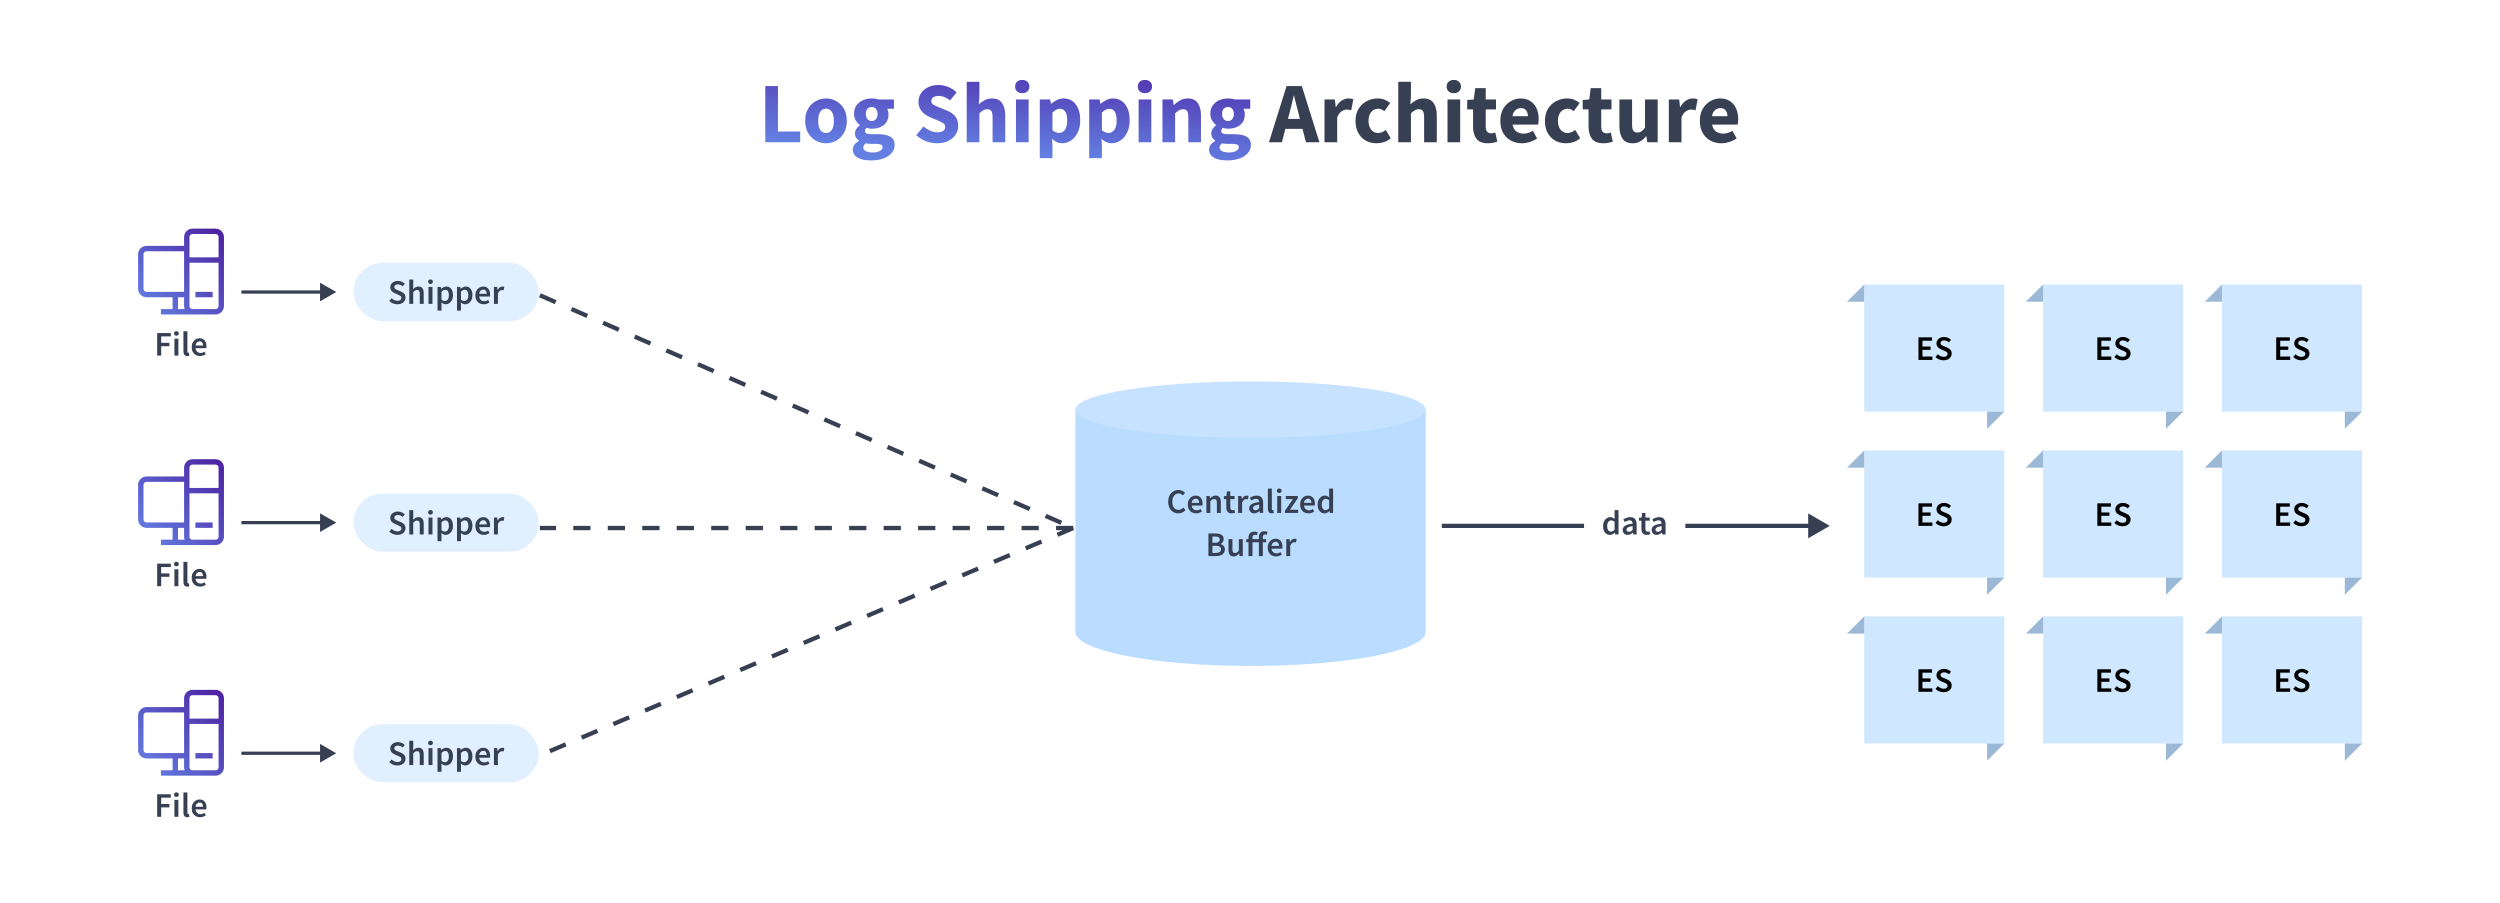 <svg width="1160" height="419" viewBox="0 0 1160 419" fill="none" xmlns="http://www.w3.org/2000/svg">
<rect width="1160" height="419" rx="8" fill="white"/>
<path d="M355.092 66V39.92H360.972V61.04H371.292V66H355.092ZM383.288 66.48C381.608 66.48 380.021 66.08 378.528 65.28C377.061 64.453 375.875 63.267 374.968 61.72C374.061 60.147 373.608 58.267 373.608 56.08C373.608 53.867 374.061 51.987 374.968 50.44C375.875 48.893 377.061 47.72 378.528 46.92C380.021 46.093 381.608 45.68 383.288 45.68C384.968 45.68 386.541 46.093 388.008 46.92C389.475 47.72 390.661 48.893 391.568 50.44C392.475 51.987 392.928 53.867 392.928 56.08C392.928 58.267 392.475 60.147 391.568 61.72C390.661 63.267 389.475 64.453 388.008 65.28C386.541 66.08 384.968 66.48 383.288 66.48ZM383.288 61.72C384.488 61.72 385.395 61.213 386.008 60.2C386.621 59.16 386.928 57.787 386.928 56.08C386.928 54.347 386.621 52.973 386.008 51.96C385.395 50.947 384.488 50.44 383.288 50.44C382.061 50.44 381.141 50.947 380.528 51.96C379.941 52.973 379.648 54.347 379.648 56.08C379.648 57.787 379.941 59.16 380.528 60.2C381.141 61.213 382.061 61.72 383.288 61.72ZM404.035 74.44C402.489 74.44 401.089 74.267 399.835 73.92C398.582 73.573 397.582 73.027 396.835 72.28C396.089 71.533 395.715 70.573 395.715 69.4C395.715 67.8 396.662 66.467 398.555 65.4V65.24C398.049 64.893 397.609 64.453 397.235 63.92C396.889 63.387 396.715 62.707 396.715 61.88C396.715 61.16 396.929 60.467 397.355 59.8C397.782 59.133 398.315 58.587 398.955 58.16V58C398.262 57.52 397.635 56.827 397.075 55.92C396.542 55.013 396.275 53.987 396.275 52.84C396.275 51.24 396.662 49.92 397.435 48.88C398.209 47.813 399.222 47.013 400.475 46.48C401.729 45.947 403.062 45.68 404.475 45.68C405.649 45.68 406.675 45.84 407.555 46.16H414.795V50.44H411.635C411.822 50.733 411.969 51.107 412.075 51.56C412.209 52.013 412.275 52.507 412.275 53.04C412.275 54.56 411.929 55.813 411.235 56.8C410.542 57.787 409.609 58.52 408.435 59C407.262 59.48 405.942 59.72 404.475 59.72C403.702 59.72 402.902 59.587 402.075 59.32C401.595 59.72 401.355 60.213 401.355 60.8C401.355 61.307 401.582 61.68 402.035 61.92C402.489 62.16 403.262 62.28 404.355 62.28H407.555C410.009 62.28 411.875 62.68 413.155 63.48C414.462 64.253 415.115 65.533 415.115 67.32C415.115 68.68 414.662 69.893 413.755 70.96C412.849 72.053 411.569 72.907 409.915 73.52C408.262 74.133 406.302 74.44 404.035 74.44ZM404.475 56.16C405.249 56.16 405.889 55.88 406.395 55.32C406.929 54.76 407.195 53.933 407.195 52.84C407.195 51.8 406.929 51.013 406.395 50.48C405.889 49.92 405.249 49.64 404.475 49.64C403.702 49.64 403.049 49.907 402.515 50.44C402.009 50.973 401.755 51.773 401.755 52.84C401.755 53.933 402.009 54.76 402.515 55.32C403.049 55.88 403.702 56.16 404.475 56.16ZM404.955 70.76C406.289 70.76 407.382 70.52 408.235 70.04C409.089 69.56 409.515 68.987 409.515 68.32C409.515 67.707 409.249 67.293 408.715 67.08C408.209 66.867 407.462 66.76 406.475 66.76H404.435C403.769 66.76 403.209 66.733 402.755 66.68C402.329 66.653 401.955 66.6 401.635 66.52C400.915 67.16 400.555 67.813 400.555 68.48C400.555 69.227 400.955 69.787 401.755 70.16C402.582 70.56 403.649 70.76 404.955 70.76ZM434.77 66.48C433.064 66.48 431.357 66.16 429.65 65.52C427.97 64.88 426.464 63.947 425.13 62.72L428.49 58.68C429.424 59.48 430.464 60.133 431.61 60.64C432.757 61.147 433.864 61.4 434.93 61.4C436.157 61.4 437.064 61.173 437.65 60.72C438.264 60.267 438.57 59.653 438.57 58.88C438.57 58.053 438.224 57.453 437.53 57.08C436.864 56.68 435.957 56.24 434.81 55.76L431.41 54.32C430.53 53.947 429.69 53.453 428.89 52.84C428.09 52.2 427.437 51.413 426.93 50.48C426.424 49.547 426.17 48.453 426.17 47.2C426.17 45.76 426.557 44.453 427.33 43.28C428.13 42.107 429.224 41.173 430.61 40.48C432.024 39.787 433.637 39.44 435.45 39.44C436.944 39.44 438.437 39.733 439.93 40.32C441.424 40.907 442.73 41.76 443.85 42.88L440.85 46.6C439.997 45.933 439.144 45.427 438.29 45.08C437.437 44.707 436.49 44.52 435.45 44.52C434.437 44.52 433.624 44.733 433.01 45.16C432.424 45.56 432.13 46.133 432.13 46.88C432.13 47.68 432.504 48.28 433.25 48.68C434.024 49.08 434.97 49.507 436.09 49.96L439.45 51.32C441.024 51.96 442.277 52.84 443.21 53.96C444.144 55.08 444.61 56.56 444.61 58.4C444.61 59.84 444.224 61.173 443.45 62.4C442.677 63.627 441.557 64.613 440.09 65.36C438.624 66.107 436.85 66.48 434.77 66.48ZM448.557 66V37.96H454.437V44.84L454.157 48.4C454.904 47.733 455.77 47.12 456.757 46.56C457.77 45.973 458.944 45.68 460.277 45.68C462.437 45.68 463.997 46.4 464.957 47.84C465.944 49.253 466.437 51.2 466.437 53.68V66H460.557V54.44C460.557 53 460.357 52.013 459.957 51.48C459.584 50.947 458.97 50.68 458.117 50.68C457.37 50.68 456.73 50.853 456.197 51.2C455.664 51.52 455.077 51.987 454.437 52.6V66H448.557ZM471.409 66V46.16H477.289V66H471.409ZM474.329 43.24C473.342 43.24 472.542 42.96 471.929 42.4C471.315 41.84 471.009 41.093 471.009 40.16C471.009 39.227 471.315 38.48 471.929 37.92C472.542 37.36 473.342 37.08 474.329 37.08C475.315 37.08 476.115 37.36 476.729 37.92C477.342 38.48 477.649 39.227 477.649 40.16C477.649 41.093 477.342 41.84 476.729 42.4C476.115 42.96 475.315 43.24 474.329 43.24ZM482.463 73.36V46.16H487.263L487.663 48.12H487.823C488.597 47.427 489.463 46.853 490.423 46.4C491.41 45.92 492.423 45.68 493.463 45.68C495.863 45.68 497.757 46.6 499.143 48.44C500.53 50.253 501.223 52.693 501.223 55.76C501.223 58.027 500.823 59.96 500.023 61.56C499.223 63.16 498.183 64.387 496.903 65.24C495.65 66.067 494.303 66.48 492.863 66.48C492.01 66.48 491.183 66.307 490.383 65.96C489.583 65.587 488.837 65.067 488.143 64.4L488.343 67.56V73.36H482.463ZM491.503 61.68C492.517 61.68 493.383 61.213 494.103 60.28C494.823 59.347 495.183 57.867 495.183 55.84C495.183 52.267 494.037 50.48 491.743 50.48C490.597 50.48 489.463 51.08 488.343 52.28V60.4C488.877 60.88 489.41 61.213 489.943 61.4C490.477 61.587 490.997 61.68 491.503 61.68ZM505.393 73.36V46.16H510.193L510.593 48.12H510.753C511.526 47.427 512.393 46.853 513.353 46.4C514.34 45.92 515.353 45.68 516.393 45.68C518.793 45.68 520.686 46.6 522.073 48.44C523.46 50.253 524.153 52.693 524.153 55.76C524.153 58.027 523.753 59.96 522.953 61.56C522.153 63.16 521.113 64.387 519.833 65.24C518.58 66.067 517.233 66.48 515.793 66.48C514.94 66.48 514.113 66.307 513.313 65.96C512.513 65.587 511.766 65.067 511.073 64.4L511.273 67.56V73.36H505.393ZM514.433 61.68C515.446 61.68 516.313 61.213 517.033 60.28C517.753 59.347 518.113 57.867 518.113 55.84C518.113 52.267 516.966 50.48 514.673 50.48C513.526 50.48 512.393 51.08 511.273 52.28V60.4C511.806 60.88 512.34 61.213 512.873 61.4C513.406 61.587 513.926 61.68 514.433 61.68ZM528.323 66V46.16H534.203V66H528.323ZM531.243 43.24C530.256 43.24 529.456 42.96 528.843 42.4C528.229 41.84 527.923 41.093 527.923 40.16C527.923 39.227 528.229 38.48 528.843 37.92C529.456 37.36 530.256 37.08 531.243 37.08C532.229 37.08 533.029 37.36 533.643 37.92C534.256 38.48 534.563 39.227 534.563 40.16C534.563 41.093 534.256 41.84 533.643 42.4C533.029 42.96 532.229 43.24 531.243 43.24ZM539.377 66V46.16H544.177L544.577 48.68H544.737C545.591 47.88 546.524 47.187 547.537 46.6C548.577 45.987 549.764 45.68 551.097 45.68C553.257 45.68 554.817 46.4 555.777 47.84C556.764 49.253 557.257 51.2 557.257 53.68V66H551.377V54.44C551.377 53 551.177 52.013 550.777 51.48C550.404 50.947 549.791 50.68 548.937 50.68C548.191 50.68 547.551 50.853 547.017 51.2C546.484 51.52 545.897 51.987 545.257 52.6V66H539.377ZM569.348 74.44C567.801 74.44 566.401 74.267 565.148 73.92C563.895 73.573 562.895 73.027 562.148 72.28C561.401 71.533 561.028 70.573 561.028 69.4C561.028 67.8 561.975 66.467 563.868 65.4V65.24C563.361 64.893 562.921 64.453 562.548 63.92C562.201 63.387 562.028 62.707 562.028 61.88C562.028 61.16 562.241 60.467 562.668 59.8C563.095 59.133 563.628 58.587 564.268 58.16V58C563.575 57.52 562.948 56.827 562.388 55.92C561.855 55.013 561.588 53.987 561.588 52.84C561.588 51.24 561.975 49.92 562.748 48.88C563.521 47.813 564.535 47.013 565.788 46.48C567.041 45.947 568.375 45.68 569.788 45.68C570.961 45.68 571.988 45.84 572.868 46.16H580.108V50.44H576.948C577.135 50.733 577.281 51.107 577.388 51.56C577.521 52.013 577.588 52.507 577.588 53.04C577.588 54.56 577.241 55.813 576.548 56.8C575.855 57.787 574.921 58.52 573.748 59C572.575 59.48 571.255 59.72 569.788 59.72C569.015 59.72 568.215 59.587 567.388 59.32C566.908 59.72 566.668 60.213 566.668 60.8C566.668 61.307 566.895 61.68 567.348 61.92C567.801 62.16 568.575 62.28 569.668 62.28H572.868C575.321 62.28 577.188 62.68 578.468 63.48C579.775 64.253 580.428 65.533 580.428 67.32C580.428 68.68 579.975 69.893 579.068 70.96C578.161 72.053 576.881 72.907 575.228 73.52C573.575 74.133 571.615 74.44 569.348 74.44ZM569.788 56.16C570.561 56.16 571.201 55.88 571.708 55.32C572.241 54.76 572.508 53.933 572.508 52.84C572.508 51.8 572.241 51.013 571.708 50.48C571.201 49.92 570.561 49.64 569.788 49.64C569.015 49.64 568.361 49.907 567.828 50.44C567.321 50.973 567.068 51.773 567.068 52.84C567.068 53.933 567.321 54.76 567.828 55.32C568.361 55.88 569.015 56.16 569.788 56.16ZM570.268 70.76C571.601 70.76 572.695 70.52 573.548 70.04C574.401 69.56 574.828 68.987 574.828 68.32C574.828 67.707 574.561 67.293 574.028 67.08C573.521 66.867 572.775 66.76 571.788 66.76H569.748C569.081 66.76 568.521 66.733 568.068 66.68C567.641 66.653 567.268 66.6 566.948 66.52C566.228 67.16 565.868 67.813 565.868 68.48C565.868 69.227 566.268 69.787 567.068 70.16C567.895 70.56 568.961 70.76 570.268 70.76Z" fill="url(#paint0_linear_18325_5362)"/>
<path d="M598.243 52.8L597.603 55.2H603.163L602.563 52.8C602.216 51.493 601.856 50.107 601.483 48.64C601.136 47.173 600.79 45.76 600.443 44.4H600.283C599.963 45.787 599.63 47.213 599.283 48.68C598.963 50.12 598.616 51.493 598.243 52.8ZM588.803 66L596.963 39.92H604.043L612.203 66H605.963L604.363 59.8H596.403L594.803 66H588.803ZM614.573 66V46.16H619.373L619.773 49.64H619.933C620.653 48.307 621.519 47.32 622.533 46.68C623.546 46.013 624.559 45.68 625.573 45.68C626.133 45.68 626.599 45.72 626.973 45.8C627.346 45.853 627.666 45.947 627.933 46.08L626.973 51.16C626.626 51.053 626.279 50.973 625.933 50.92C625.613 50.867 625.239 50.84 624.813 50.84C624.066 50.84 623.279 51.12 622.453 51.68C621.653 52.213 620.986 53.147 620.453 54.48V66H614.573ZM638.76 66.48C636.92 66.48 635.253 66.08 633.76 65.28C632.293 64.453 631.12 63.267 630.24 61.72C629.386 60.147 628.96 58.267 628.96 56.08C628.96 53.867 629.44 51.987 630.4 50.44C631.36 48.893 632.626 47.72 634.2 46.92C635.773 46.093 637.466 45.68 639.28 45.68C640.506 45.68 641.586 45.88 642.52 46.28C643.48 46.68 644.333 47.187 645.08 47.8L642.32 51.6C641.386 50.827 640.493 50.44 639.64 50.44C638.226 50.44 637.093 50.947 636.24 51.96C635.413 52.973 635 54.347 635 56.08C635 57.787 635.413 59.16 636.24 60.2C637.093 61.213 638.16 61.72 639.44 61.72C640.08 61.72 640.706 61.587 641.32 61.32C641.933 61.027 642.493 60.68 643 60.28L645.32 64.12C644.333 64.973 643.266 65.587 642.12 65.96C640.973 66.307 639.853 66.48 638.76 66.48ZM648.791 66V37.96H654.671V44.84L654.391 48.4C655.138 47.733 656.005 47.12 656.991 46.56C658.005 45.973 659.178 45.68 660.511 45.68C662.671 45.68 664.231 46.4 665.191 47.84C666.178 49.253 666.671 51.2 666.671 53.68V66H660.791V54.44C660.791 53 660.591 52.013 660.191 51.48C659.818 50.947 659.205 50.68 658.351 50.68C657.605 50.68 656.965 50.853 656.431 51.2C655.898 51.52 655.311 51.987 654.671 52.6V66H648.791ZM671.643 66V46.16H677.523V66H671.643ZM674.563 43.24C673.576 43.24 672.776 42.96 672.163 42.4C671.55 41.84 671.243 41.093 671.243 40.16C671.243 39.227 671.55 38.48 672.163 37.92C672.776 37.36 673.576 37.08 674.563 37.08C675.55 37.08 676.35 37.36 676.963 37.92C677.576 38.48 677.883 39.227 677.883 40.16C677.883 41.093 677.576 41.84 676.963 42.4C676.35 42.96 675.55 43.24 674.563 43.24ZM690.338 66.48C687.884 66.48 686.124 65.773 685.058 64.36C684.018 62.947 683.498 61.093 683.498 58.8V50.76H680.778V46.4L683.818 46.16L684.498 40.88H689.378V46.16H694.138V50.76H689.378V58.72C689.378 59.84 689.604 60.653 690.058 61.16C690.538 61.64 691.164 61.88 691.938 61.88C692.258 61.88 692.578 61.84 692.898 61.76C693.244 61.68 693.551 61.587 693.818 61.48L694.738 65.76C694.231 65.92 693.604 66.08 692.858 66.24C692.138 66.4 691.298 66.48 690.338 66.48ZM706.187 66.48C704.294 66.48 702.587 66.067 701.067 65.24C699.547 64.413 698.347 63.227 697.467 61.68C696.587 60.133 696.147 58.267 696.147 56.08C696.147 53.92 696.587 52.067 697.467 50.52C698.374 48.973 699.547 47.787 700.987 46.96C702.427 46.107 703.934 45.68 705.507 45.68C707.4 45.68 708.96 46.107 710.187 46.96C711.44 47.787 712.374 48.92 712.987 50.36C713.627 51.773 713.947 53.387 713.947 55.2C713.947 55.707 713.92 56.213 713.867 56.72C713.814 57.2 713.76 57.56 713.707 57.8H701.827C702.094 59.24 702.694 60.307 703.627 61C704.56 61.667 705.68 62 706.987 62C708.4 62 709.827 61.56 711.267 60.68L713.227 64.24C712.214 64.933 711.08 65.48 709.827 65.88C708.574 66.28 707.36 66.48 706.187 66.48ZM701.787 53.92H708.947C708.947 52.827 708.68 51.933 708.147 51.24C707.64 50.52 706.8 50.16 705.627 50.16C704.72 50.16 703.907 50.48 703.187 51.12C702.467 51.733 702 52.667 701.787 53.92ZM726.65 66.48C724.81 66.48 723.143 66.08 721.65 65.28C720.183 64.453 719.01 63.267 718.13 61.72C717.277 60.147 716.85 58.267 716.85 56.08C716.85 53.867 717.33 51.987 718.29 50.44C719.25 48.893 720.517 47.72 722.09 46.92C723.663 46.093 725.357 45.68 727.17 45.68C728.397 45.68 729.477 45.88 730.41 46.28C731.37 46.68 732.223 47.187 732.97 47.8L730.21 51.6C729.277 50.827 728.383 50.44 727.53 50.44C726.117 50.44 724.983 50.947 724.13 51.96C723.303 52.973 722.89 54.347 722.89 56.08C722.89 57.787 723.303 59.16 724.13 60.2C724.983 61.213 726.05 61.72 727.33 61.72C727.97 61.72 728.597 61.587 729.21 61.32C729.823 61.027 730.383 60.68 730.89 60.28L733.21 64.12C732.223 64.973 731.157 65.587 730.01 65.96C728.863 66.307 727.743 66.48 726.65 66.48ZM743.931 66.48C741.478 66.48 739.718 65.773 738.651 64.36C737.611 62.947 737.091 61.093 737.091 58.8V50.76H734.371V46.4L737.411 46.16L738.091 40.88H742.971V46.16H747.731V50.76H742.971V58.72C742.971 59.84 743.198 60.653 743.651 61.16C744.131 61.64 744.758 61.88 745.531 61.88C745.851 61.88 746.171 61.84 746.491 61.76C746.838 61.68 747.145 61.587 747.411 61.48L748.331 65.76C747.825 65.92 747.198 66.08 746.451 66.24C745.731 66.4 744.891 66.48 743.931 66.48ZM757.564 66.48C755.404 66.48 753.831 65.773 752.844 64.36C751.884 62.92 751.404 60.96 751.404 58.48V46.16H757.284V57.72C757.284 59.133 757.484 60.12 757.884 60.68C758.284 61.213 758.911 61.48 759.764 61.48C760.511 61.48 761.137 61.307 761.644 60.96C762.151 60.613 762.697 60.053 763.284 59.28V46.16H769.164V66H764.364L763.924 63.24H763.804C762.977 64.227 762.071 65.013 761.084 65.6C760.097 66.187 758.924 66.48 757.564 66.48ZM774.338 66V46.16H779.138L779.538 49.64H779.698C780.418 48.307 781.285 47.32 782.298 46.68C783.312 46.013 784.325 45.68 785.338 45.68C785.898 45.68 786.365 45.72 786.738 45.8C787.112 45.853 787.432 45.947 787.698 46.08L786.738 51.16C786.392 51.053 786.045 50.973 785.698 50.92C785.378 50.867 785.005 50.84 784.578 50.84C783.832 50.84 783.045 51.12 782.218 51.68C781.418 52.213 780.752 53.147 780.218 54.48V66H774.338ZM798.765 66.48C796.872 66.48 795.165 66.067 793.645 65.24C792.125 64.413 790.925 63.227 790.045 61.68C789.165 60.133 788.725 58.267 788.725 56.08C788.725 53.92 789.165 52.067 790.045 50.52C790.952 48.973 792.125 47.787 793.565 46.96C795.005 46.107 796.512 45.68 798.085 45.68C799.978 45.68 801.538 46.107 802.765 46.96C804.018 47.787 804.952 48.92 805.565 50.36C806.205 51.773 806.525 53.387 806.525 55.2C806.525 55.707 806.498 56.213 806.445 56.72C806.392 57.2 806.338 57.56 806.285 57.8H794.405C794.672 59.24 795.272 60.307 796.205 61C797.138 61.667 798.258 62 799.565 62C800.978 62 802.405 61.56 803.845 60.68L805.805 64.24C804.792 64.933 803.658 65.48 802.405 65.88C801.152 66.28 799.938 66.48 798.765 66.48ZM794.365 53.92H801.525C801.525 52.827 801.258 51.933 800.725 51.24C800.218 50.52 799.378 50.16 798.205 50.16C797.298 50.16 796.485 50.48 795.765 51.12C795.045 51.733 794.578 52.667 794.365 53.92Z" fill="#374053"/>
<path fill-rule="evenodd" clip-rule="evenodd" d="M661.546 190.459H499V292.471H499.081C499.027 292.707 499 292.943 499 293.182C499 301.918 535.387 309 580.273 309C625.159 309 661.546 301.918 661.546 293.182C661.546 292.943 661.519 292.707 661.466 292.471H661.546V190.459Z" fill="#B9DCFF"/>
<ellipse cx="580.273" cy="190.091" rx="81.273" ry="13.091" fill="#C6E2FF"/>
<path d="M546.77 238.192C545.895 238.192 545.1 237.984 544.386 237.568C543.671 237.152 543.1 236.544 542.674 235.744C542.258 234.933 542.05 233.952 542.05 232.8C542.05 231.659 542.263 230.683 542.69 229.872C543.127 229.051 543.708 228.427 544.434 228C545.159 227.563 545.959 227.344 546.834 227.344C547.495 227.344 548.082 227.477 548.594 227.744C549.106 228.011 549.527 228.32 549.858 228.672L548.866 229.872C548.599 229.595 548.3 229.376 547.97 229.216C547.65 229.045 547.287 228.96 546.882 228.96C546.316 228.96 545.81 229.115 545.362 229.424C544.924 229.723 544.578 230.155 544.322 230.72C544.076 231.285 543.954 231.963 543.954 232.752C543.954 233.947 544.215 234.885 544.738 235.568C545.26 236.24 545.959 236.576 546.834 236.576C547.303 236.576 547.719 236.48 548.082 236.288C548.444 236.085 548.775 235.824 549.074 235.504L550.066 236.672C549.639 237.163 549.148 237.541 548.594 237.808C548.05 238.064 547.442 238.192 546.77 238.192ZM555.012 238.192C554.287 238.192 553.631 238.032 553.044 237.712C552.458 237.381 551.994 236.912 551.652 236.304C551.311 235.685 551.14 234.944 551.14 234.08C551.14 233.227 551.311 232.491 551.652 231.872C552.004 231.253 552.458 230.779 553.012 230.448C553.567 230.117 554.148 229.952 554.756 229.952C555.471 229.952 556.068 230.112 556.548 230.432C557.028 230.741 557.391 231.179 557.636 231.744C557.882 232.299 558.004 232.944 558.004 233.68C558.004 234.064 557.978 234.363 557.924 234.576H552.932C553.018 235.269 553.268 235.808 553.684 236.192C554.1 236.576 554.623 236.768 555.252 236.768C555.594 236.768 555.908 236.72 556.196 236.624C556.495 236.517 556.788 236.373 557.076 236.192L557.7 237.344C557.327 237.589 556.911 237.792 556.452 237.952C555.994 238.112 555.514 238.192 555.012 238.192ZM552.916 233.328H556.404C556.404 232.72 556.271 232.245 556.004 231.904C555.738 231.552 555.338 231.376 554.804 231.376C554.346 231.376 553.935 231.547 553.572 231.888C553.22 232.219 553.002 232.699 552.916 233.328ZM559.762 238V230.144H561.282L561.41 231.2H561.474C561.826 230.859 562.21 230.565 562.626 230.32C563.042 230.075 563.516 229.952 564.05 229.952C564.892 229.952 565.506 230.224 565.89 230.768C566.274 231.312 566.466 232.08 566.466 233.072V238H564.626V233.312C564.626 232.661 564.53 232.203 564.338 231.936C564.146 231.669 563.831 231.536 563.394 231.536C563.052 231.536 562.748 231.621 562.482 231.792C562.226 231.952 561.932 232.192 561.602 232.512V238H559.762ZM571.483 238.192C570.576 238.192 569.931 237.931 569.547 237.408C569.174 236.875 568.987 236.187 568.987 235.344V231.6H567.867V230.224L569.083 230.144L569.307 228H570.843V230.144H572.843V231.6H570.843V235.344C570.843 236.261 571.211 236.72 571.947 236.72C572.086 236.72 572.23 236.704 572.379 236.672C572.528 236.629 572.656 236.587 572.763 236.544L573.083 237.904C572.87 237.979 572.624 238.043 572.347 238.096C572.08 238.16 571.792 238.192 571.483 238.192ZM574.496 238V230.144H576.016L576.144 231.536H576.208C576.485 231.024 576.821 230.635 577.216 230.368C577.611 230.091 578.016 229.952 578.432 229.952C578.805 229.952 579.104 230.005 579.328 230.112L579.008 231.712C578.869 231.669 578.741 231.637 578.624 231.616C578.507 231.595 578.363 231.584 578.192 231.584C577.883 231.584 577.557 231.707 577.216 231.952C576.875 232.187 576.581 232.603 576.336 233.2V238H574.496ZM581.947 238.192C581.264 238.192 580.704 237.979 580.267 237.552C579.84 237.125 579.627 236.571 579.627 235.888C579.627 235.045 579.995 234.395 580.731 233.936C581.467 233.467 582.64 233.147 584.251 232.976C584.24 232.56 584.128 232.203 583.915 231.904C583.712 231.595 583.344 231.44 582.811 231.44C582.427 231.44 582.048 231.515 581.675 231.664C581.312 231.813 580.955 231.995 580.603 232.208L579.931 230.976C580.368 230.699 580.859 230.459 581.403 230.256C581.958 230.053 582.544 229.952 583.163 229.952C584.144 229.952 584.875 230.245 585.355 230.832C585.846 231.408 586.091 232.245 586.091 233.344V238H584.571L584.443 237.136H584.379C584.027 237.435 583.648 237.685 583.243 237.888C582.848 238.091 582.416 238.192 581.947 238.192ZM582.539 236.752C582.859 236.752 583.147 236.677 583.403 236.528C583.67 236.368 583.952 236.155 584.251 235.888V234.128C583.184 234.267 582.443 234.475 582.027 234.752C581.611 235.019 581.403 235.349 581.403 235.744C581.403 236.096 581.51 236.352 581.723 236.512C581.936 236.672 582.208 236.752 582.539 236.752ZM590.085 238.192C589.434 238.192 588.97 237.995 588.693 237.6C588.426 237.205 588.293 236.667 588.293 235.984V226.704H590.133V236.08C590.133 236.304 590.176 236.464 590.261 236.56C590.346 236.645 590.437 236.688 590.533 236.688C590.576 236.688 590.613 236.688 590.645 236.688C590.688 236.677 590.746 236.667 590.821 236.656L591.061 238.032C590.954 238.075 590.816 238.112 590.645 238.144C590.485 238.176 590.298 238.192 590.085 238.192ZM592.637 238V230.144H594.477V238H592.637ZM593.565 228.768C593.234 228.768 592.967 228.672 592.765 228.48C592.562 228.288 592.461 228.032 592.461 227.712C592.461 227.403 592.562 227.152 592.765 226.96C592.967 226.768 593.234 226.672 593.565 226.672C593.895 226.672 594.162 226.768 594.365 226.96C594.567 227.152 594.669 227.403 594.669 227.712C594.669 228.032 594.567 228.288 594.365 228.48C594.162 228.672 593.895 228.768 593.565 228.768ZM596.2 238V237.008L599.912 231.6H596.616V230.144H602.216V231.12L598.52 236.528H602.344V238H596.2ZM607.122 238.192C606.396 238.192 605.74 238.032 605.154 237.712C604.567 237.381 604.103 236.912 603.762 236.304C603.42 235.685 603.25 234.944 603.25 234.08C603.25 233.227 603.42 232.491 603.762 231.872C604.114 231.253 604.567 230.779 605.122 230.448C605.676 230.117 606.258 229.952 606.866 229.952C607.58 229.952 608.178 230.112 608.658 230.432C609.138 230.741 609.5 231.179 609.746 231.744C609.991 232.299 610.114 232.944 610.114 233.68C610.114 234.064 610.087 234.363 610.034 234.576H605.042C605.127 235.269 605.378 235.808 605.794 236.192C606.21 236.576 606.732 236.768 607.362 236.768C607.703 236.768 608.018 236.72 608.306 236.624C608.604 236.517 608.898 236.373 609.186 236.192L609.81 237.344C609.436 237.589 609.02 237.792 608.562 237.952C608.103 238.112 607.623 238.192 607.122 238.192ZM605.026 233.328H608.514C608.514 232.72 608.38 232.245 608.114 231.904C607.847 231.552 607.447 231.376 606.914 231.376C606.455 231.376 606.044 231.547 605.682 231.888C605.33 232.219 605.111 232.699 605.026 233.328ZM614.623 238.192C613.642 238.192 612.858 237.829 612.271 237.104C611.684 236.379 611.391 235.371 611.391 234.08C611.391 233.227 611.546 232.491 611.855 231.872C612.175 231.253 612.591 230.779 613.103 230.448C613.615 230.117 614.154 229.952 614.719 229.952C615.167 229.952 615.546 230.032 615.855 230.192C616.175 230.341 616.484 230.549 616.783 230.816L616.719 229.552V226.704H618.559V238H617.039L616.911 237.152H616.847C616.559 237.44 616.223 237.685 615.839 237.888C615.455 238.091 615.05 238.192 614.623 238.192ZM615.071 236.672C615.658 236.672 616.207 236.379 616.719 235.792V232.128C616.452 231.883 616.186 231.712 615.919 231.616C615.652 231.52 615.386 231.472 615.119 231.472C614.618 231.472 614.186 231.701 613.823 232.16C613.471 232.608 613.295 233.243 613.295 234.064C613.295 234.907 613.45 235.552 613.759 236C614.068 236.448 614.506 236.672 615.071 236.672ZM560.703 258V247.536H564.047C564.772 247.536 565.412 247.616 565.967 247.776C566.532 247.936 566.975 248.208 567.295 248.592C567.626 248.965 567.791 249.472 567.791 250.112C567.791 250.603 567.663 251.067 567.407 251.504C567.151 251.931 566.794 252.224 566.335 252.384V252.448C566.911 252.576 567.386 252.848 567.759 253.264C568.143 253.669 568.335 254.224 568.335 254.928C568.335 255.621 568.159 256.197 567.807 256.656C567.466 257.115 566.991 257.456 566.383 257.68C565.775 257.893 565.087 258 564.319 258H560.703ZM562.559 251.856H563.887C564.612 251.856 565.14 251.723 565.471 251.456C565.802 251.189 565.967 250.832 565.967 250.384C565.967 249.872 565.796 249.509 565.455 249.296C565.114 249.083 564.602 248.976 563.919 248.976H562.559V251.856ZM562.559 256.56H564.127C564.895 256.56 565.487 256.421 565.903 256.144C566.319 255.856 566.527 255.419 566.527 254.832C566.527 254.277 566.324 253.877 565.919 253.632C565.514 253.376 564.916 253.248 564.127 253.248H562.559V256.56ZM572.426 258.192C571.583 258.192 570.97 257.92 570.586 257.376C570.202 256.832 570.01 256.064 570.01 255.072V250.144H571.85V254.832C571.85 255.483 571.946 255.941 572.138 256.208C572.33 256.475 572.639 256.608 573.066 256.608C573.407 256.608 573.706 256.523 573.962 256.352C574.229 256.181 574.511 255.904 574.81 255.52V250.144H576.65V258H575.146L575.002 256.848H574.954C574.613 257.253 574.239 257.579 573.834 257.824C573.429 258.069 572.959 258.192 572.426 258.192ZM584.117 258V251.6H581.141V258H579.301V251.6H578.245V250.224L579.301 250.144V249.456C579.301 248.645 579.514 247.979 579.941 247.456C580.378 246.933 581.071 246.672 582.021 246.672C582.629 246.672 583.141 246.768 583.557 246.96L583.205 248.336C583.055 248.261 582.906 248.208 582.757 248.176C582.607 248.144 582.426 248.128 582.213 248.128C581.882 248.128 581.621 248.24 581.429 248.464C581.237 248.688 581.141 249.019 581.141 249.456V250.144H584.117V249.328C584.117 248.507 584.314 247.835 584.709 247.312C585.114 246.779 585.781 246.512 586.709 246.512C586.997 246.512 587.263 246.539 587.509 246.592C587.765 246.645 587.978 246.709 588.149 246.784L587.797 248.16C587.53 248.032 587.247 247.968 586.949 247.968C586.287 247.968 585.957 248.411 585.957 249.296V250.144H587.493V251.6H585.957V258H584.117ZM592.075 258.192C591.35 258.192 590.694 258.032 590.107 257.712C589.52 257.381 589.056 256.912 588.715 256.304C588.374 255.685 588.203 254.944 588.203 254.08C588.203 253.227 588.374 252.491 588.715 251.872C589.067 251.253 589.52 250.779 590.075 250.448C590.63 250.117 591.211 249.952 591.819 249.952C592.534 249.952 593.131 250.112 593.611 250.432C594.091 250.741 594.454 251.179 594.699 251.744C594.944 252.299 595.067 252.944 595.067 253.68C595.067 254.064 595.04 254.363 594.987 254.576H589.995C590.08 255.269 590.331 255.808 590.747 256.192C591.163 256.576 591.686 256.768 592.315 256.768C592.656 256.768 592.971 256.72 593.259 256.624C593.558 256.517 593.851 256.373 594.139 256.192L594.763 257.344C594.39 257.589 593.974 257.792 593.515 257.952C593.056 258.112 592.576 258.192 592.075 258.192ZM589.979 253.328H593.467C593.467 252.72 593.334 252.245 593.067 251.904C592.8 251.552 592.4 251.376 591.867 251.376C591.408 251.376 590.998 251.547 590.635 251.888C590.283 252.219 590.064 252.699 589.979 253.328ZM596.824 258V250.144H598.344L598.472 251.536H598.536C598.814 251.024 599.15 250.635 599.544 250.368C599.939 250.091 600.344 249.952 600.76 249.952C601.134 249.952 601.432 250.005 601.656 250.112L601.336 251.712C601.198 251.669 601.07 251.637 600.952 251.616C600.835 251.595 600.691 251.584 600.52 251.584C600.211 251.584 599.886 251.707 599.544 251.952C599.203 252.187 598.91 252.603 598.664 253.2V258H596.824Z" fill="#374053"/>
<g clip-path="url(#clip0_18325_5362)">
<path d="M89.332 144.667H99.999C100.706 144.667 101.384 144.386 101.884 143.886C102.384 143.386 102.665 142.708 102.665 142.001V110.001C102.665 109.293 102.384 108.615 101.884 108.115C101.384 107.615 100.706 107.334 99.999 107.334H89.332C88.625 107.334 87.947 107.615 87.446 108.115C86.946 108.615 86.665 109.293 86.665 110.001V142.001C86.665 142.708 86.946 143.386 87.446 143.886C87.947 144.386 88.625 144.667 89.332 144.667ZM89.332 144.667H74.665M81.332 136.667V144.667M86.665 120.667H102.665M90.665 136.667H98.665M67.999 115.334H86.665V136.667H67.999C67.291 136.667 66.613 136.386 66.113 135.886C65.613 135.386 65.332 134.708 65.332 134.001V118.001C65.332 117.293 65.613 116.615 66.113 116.115C66.613 115.615 67.291 115.334 67.999 115.334Z" stroke="url(#paint1_linear_18325_5362)" stroke-width="2.5"/>
</g>
<path d="M72.93 165V154.536H79.25V156.104H74.786V159.064H78.594V160.632H74.786V165H72.93ZM80.926 165V157.144H82.766V165H80.926ZM81.854 155.768C81.523 155.768 81.257 155.672 81.054 155.48C80.851 155.288 80.75 155.032 80.75 154.712C80.75 154.403 80.851 154.152 81.054 153.96C81.257 153.768 81.523 153.672 81.854 153.672C82.184 153.672 82.451 153.768 82.654 153.96C82.856 154.152 82.958 154.403 82.958 154.712C82.958 155.032 82.856 155.288 82.654 155.48C82.451 155.672 82.184 155.768 81.854 155.768ZM86.905 165.192C86.255 165.192 85.791 164.995 85.513 164.6C85.247 164.205 85.113 163.667 85.113 162.984V153.704H86.953V163.08C86.953 163.304 86.996 163.464 87.081 163.56C87.167 163.645 87.257 163.688 87.353 163.688C87.396 163.688 87.433 163.688 87.465 163.688C87.508 163.677 87.567 163.667 87.641 163.656L87.881 165.032C87.775 165.075 87.636 165.112 87.465 165.144C87.305 165.176 87.119 165.192 86.905 165.192ZM92.817 165.192C92.092 165.192 91.436 165.032 90.849 164.712C90.262 164.381 89.798 163.912 89.457 163.304C89.116 162.685 88.945 161.944 88.945 161.08C88.945 160.227 89.116 159.491 89.457 158.872C89.809 158.253 90.262 157.779 90.817 157.448C91.372 157.117 91.953 156.952 92.561 156.952C93.276 156.952 93.873 157.112 94.353 157.432C94.833 157.741 95.196 158.179 95.441 158.744C95.686 159.299 95.809 159.944 95.809 160.68C95.809 161.064 95.782 161.363 95.729 161.576H90.737C90.822 162.269 91.073 162.808 91.489 163.192C91.905 163.576 92.428 163.768 93.057 163.768C93.398 163.768 93.713 163.72 94.001 163.624C94.3 163.517 94.593 163.373 94.881 163.192L95.505 164.344C95.132 164.589 94.716 164.792 94.257 164.952C93.798 165.112 93.318 165.192 92.817 165.192ZM90.721 160.328H94.209C94.209 159.72 94.076 159.245 93.809 158.904C93.542 158.552 93.142 158.376 92.609 158.376C92.15 158.376 91.74 158.547 91.377 158.888C91.025 159.219 90.806 159.699 90.721 160.328Z" fill="#374053"/>
<path d="M156 135.5L148.5 131.17V139.83L156 135.5ZM149.25 134.75H112V136.25H149.25V134.75Z" fill="#374053"/>
<rect x="164" y="122" width="86" height="27" rx="13.5" fill="#E1F0FF"/>
<path d="M184.4 141.192C183.696 141.192 183.013 141.059 182.352 140.792C181.701 140.525 181.125 140.147 180.624 139.656L181.712 138.392C182.085 138.744 182.512 139.032 182.992 139.256C183.472 139.469 183.952 139.576 184.432 139.576C185.029 139.576 185.482 139.453 185.792 139.208C186.101 138.963 186.256 138.637 186.256 138.232C186.256 137.795 186.101 137.48 185.792 137.288C185.493 137.096 185.109 136.899 184.64 136.696L183.2 136.072C182.858 135.923 182.522 135.731 182.192 135.496C181.872 135.261 181.605 134.963 181.392 134.6C181.189 134.237 181.088 133.8 181.088 133.288C181.088 132.733 181.237 132.237 181.536 131.8C181.845 131.352 182.261 131 182.784 130.744C183.317 130.477 183.925 130.344 184.608 130.344C185.216 130.344 185.802 130.467 186.368 130.712C186.933 130.947 187.418 131.267 187.824 131.672L186.88 132.856C186.549 132.579 186.197 132.36 185.824 132.2C185.461 132.04 185.056 131.96 184.608 131.96C184.117 131.96 183.717 132.072 183.408 132.296C183.109 132.509 182.96 132.808 182.96 133.192C182.96 133.459 183.034 133.683 183.184 133.864C183.344 134.035 183.552 134.184 183.808 134.312C184.064 134.429 184.336 134.547 184.624 134.664L186.048 135.256C186.666 135.523 187.173 135.875 187.568 136.312C187.962 136.739 188.16 137.331 188.16 138.088C188.16 138.653 188.01 139.171 187.712 139.64C187.413 140.109 186.981 140.488 186.416 140.776C185.861 141.053 185.189 141.192 184.4 141.192ZM189.902 141V129.704H191.742V132.616L191.678 134.136C192.009 133.827 192.377 133.555 192.782 133.32C193.188 133.075 193.657 132.952 194.19 132.952C195.033 132.952 195.646 133.224 196.03 133.768C196.414 134.312 196.606 135.08 196.606 136.072V141H194.766V136.312C194.766 135.661 194.67 135.203 194.478 134.936C194.286 134.669 193.972 134.536 193.534 134.536C193.193 134.536 192.889 134.621 192.622 134.792C192.366 134.952 192.073 135.192 191.742 135.512V141H189.902ZM198.824 141V133.144H200.664V141H198.824ZM199.752 131.768C199.422 131.768 199.155 131.672 198.952 131.48C198.75 131.288 198.648 131.032 198.648 130.712C198.648 130.403 198.75 130.152 198.952 129.96C199.155 129.768 199.422 129.672 199.752 129.672C200.083 129.672 200.35 129.768 200.552 129.96C200.755 130.152 200.856 130.403 200.856 130.712C200.856 131.032 200.755 131.288 200.552 131.48C200.35 131.672 200.083 131.768 199.752 131.768ZM203.012 144.104V133.144H204.532L204.66 133.976H204.724C205.054 133.699 205.422 133.459 205.828 133.256C206.244 133.053 206.665 132.952 207.092 132.952C208.073 132.952 208.83 133.315 209.364 134.04C209.908 134.765 210.18 135.736 210.18 136.952C210.18 137.848 210.02 138.616 209.7 139.256C209.38 139.885 208.964 140.365 208.452 140.696C207.95 141.027 207.406 141.192 206.82 141.192C206.478 141.192 206.137 141.117 205.796 140.968C205.454 140.808 205.124 140.595 204.804 140.328L204.852 141.64V144.104H203.012ZM206.436 139.672C206.958 139.672 207.396 139.443 207.748 138.984C208.1 138.525 208.276 137.853 208.276 136.968C208.276 136.179 208.142 135.565 207.876 135.128C207.609 134.691 207.177 134.472 206.58 134.472C206.025 134.472 205.449 134.765 204.852 135.352V139.016C205.14 139.251 205.417 139.421 205.684 139.528C205.95 139.624 206.201 139.672 206.436 139.672ZM212.043 144.104V133.144H213.563L213.691 133.976H213.755C214.086 133.699 214.454 133.459 214.859 133.256C215.275 133.053 215.696 132.952 216.123 132.952C217.104 132.952 217.862 133.315 218.395 134.04C218.939 134.765 219.211 135.736 219.211 136.952C219.211 137.848 219.051 138.616 218.731 139.256C218.411 139.885 217.995 140.365 217.483 140.696C216.982 141.027 216.438 141.192 215.851 141.192C215.51 141.192 215.168 141.117 214.827 140.968C214.486 140.808 214.155 140.595 213.835 140.328L213.883 141.64V144.104H212.043ZM215.467 139.672C215.99 139.672 216.427 139.443 216.779 138.984C217.131 138.525 217.307 137.853 217.307 136.968C217.307 136.179 217.174 135.565 216.907 135.128C216.64 134.691 216.208 134.472 215.611 134.472C215.056 134.472 214.48 134.765 213.883 135.352V139.016C214.171 139.251 214.448 139.421 214.715 139.528C214.982 139.624 215.232 139.672 215.467 139.672ZM224.434 141.192C223.709 141.192 223.053 141.032 222.466 140.712C221.88 140.381 221.416 139.912 221.074 139.304C220.733 138.685 220.562 137.944 220.562 137.08C220.562 136.227 220.733 135.491 221.074 134.872C221.426 134.253 221.88 133.779 222.434 133.448C222.989 133.117 223.57 132.952 224.178 132.952C224.893 132.952 225.49 133.112 225.97 133.432C226.45 133.741 226.813 134.179 227.058 134.744C227.304 135.299 227.426 135.944 227.426 136.68C227.426 137.064 227.4 137.363 227.346 137.576H222.354C222.44 138.269 222.69 138.808 223.106 139.192C223.522 139.576 224.045 139.768 224.674 139.768C225.016 139.768 225.33 139.72 225.618 139.624C225.917 139.517 226.21 139.373 226.498 139.192L227.122 140.344C226.749 140.589 226.333 140.792 225.874 140.952C225.416 141.112 224.936 141.192 224.434 141.192ZM222.338 136.328H225.826C225.826 135.72 225.693 135.245 225.426 134.904C225.16 134.552 224.76 134.376 224.226 134.376C223.768 134.376 223.357 134.547 222.994 134.888C222.642 135.219 222.424 135.699 222.338 136.328ZM229.184 141V133.144H230.704L230.832 134.536H230.896C231.173 134.024 231.509 133.635 231.904 133.368C232.298 133.091 232.704 132.952 233.12 132.952C233.493 132.952 233.792 133.005 234.016 133.112L233.696 134.712C233.557 134.669 233.429 134.637 233.312 134.616C233.194 134.595 233.05 134.584 232.88 134.584C232.57 134.584 232.245 134.707 231.904 134.952C231.562 135.187 231.269 135.603 231.024 136.2V141H229.184Z" fill="#374053"/>
<g clip-path="url(#clip1_18325_5362)">
<path d="M89.332 251.667H99.999C100.706 251.667 101.384 251.386 101.884 250.886C102.384 250.386 102.665 249.708 102.665 249.001V217.001C102.665 216.293 102.384 215.615 101.884 215.115C101.384 214.615 100.706 214.334 99.999 214.334H89.332C88.625 214.334 87.947 214.615 87.446 215.115C86.946 215.615 86.665 216.293 86.665 217.001V249.001C86.665 249.708 86.946 250.386 87.446 250.886C87.947 251.386 88.625 251.667 89.332 251.667ZM89.332 251.667H74.665M81.332 243.667V251.667M86.665 227.667H102.665M90.665 243.667H98.665M67.999 222.334H86.665V243.667H67.999C67.291 243.667 66.613 243.386 66.113 242.886C65.613 242.386 65.332 241.708 65.332 241.001V225.001C65.332 224.293 65.613 223.615 66.113 223.115C66.613 222.615 67.291 222.334 67.999 222.334Z" stroke="url(#paint2_linear_18325_5362)" stroke-width="2.5"/>
</g>
<path d="M72.93 272V261.536H79.25V263.104H74.786V266.064H78.594V267.632H74.786V272H72.93ZM80.926 272V264.144H82.766V272H80.926ZM81.854 262.768C81.523 262.768 81.257 262.672 81.054 262.48C80.851 262.288 80.75 262.032 80.75 261.712C80.75 261.403 80.851 261.152 81.054 260.96C81.257 260.768 81.523 260.672 81.854 260.672C82.184 260.672 82.451 260.768 82.654 260.96C82.856 261.152 82.958 261.403 82.958 261.712C82.958 262.032 82.856 262.288 82.654 262.48C82.451 262.672 82.184 262.768 81.854 262.768ZM86.905 272.192C86.255 272.192 85.791 271.995 85.513 271.6C85.247 271.205 85.113 270.667 85.113 269.984V260.704H86.953V270.08C86.953 270.304 86.996 270.464 87.081 270.56C87.167 270.645 87.257 270.688 87.353 270.688C87.396 270.688 87.433 270.688 87.465 270.688C87.508 270.677 87.567 270.667 87.641 270.656L87.881 272.032C87.775 272.075 87.636 272.112 87.465 272.144C87.305 272.176 87.119 272.192 86.905 272.192ZM92.817 272.192C92.092 272.192 91.436 272.032 90.849 271.712C90.262 271.381 89.798 270.912 89.457 270.304C89.116 269.685 88.945 268.944 88.945 268.08C88.945 267.227 89.116 266.491 89.457 265.872C89.809 265.253 90.262 264.779 90.817 264.448C91.372 264.117 91.953 263.952 92.561 263.952C93.276 263.952 93.873 264.112 94.353 264.432C94.833 264.741 95.196 265.179 95.441 265.744C95.686 266.299 95.809 266.944 95.809 267.68C95.809 268.064 95.782 268.363 95.729 268.576H90.737C90.822 269.269 91.073 269.808 91.489 270.192C91.905 270.576 92.428 270.768 93.057 270.768C93.398 270.768 93.713 270.72 94.001 270.624C94.3 270.517 94.593 270.373 94.881 270.192L95.505 271.344C95.132 271.589 94.716 271.792 94.257 271.952C93.798 272.112 93.318 272.192 92.817 272.192ZM90.721 267.328H94.209C94.209 266.72 94.076 266.245 93.809 265.904C93.542 265.552 93.142 265.376 92.609 265.376C92.15 265.376 91.74 265.547 91.377 265.888C91.025 266.219 90.806 266.699 90.721 267.328Z" fill="#374053"/>
<path d="M156 242.5L148.5 238.17V246.83L156 242.5ZM149.25 241.75H112V243.25H149.25V241.75Z" fill="#374053"/>
<rect x="164" y="229" width="86" height="27" rx="13.5" fill="#E1F0FF"/>
<path d="M184.4 248.192C183.696 248.192 183.013 248.059 182.352 247.792C181.701 247.525 181.125 247.147 180.624 246.656L181.712 245.392C182.085 245.744 182.512 246.032 182.992 246.256C183.472 246.469 183.952 246.576 184.432 246.576C185.029 246.576 185.482 246.453 185.792 246.208C186.101 245.963 186.256 245.637 186.256 245.232C186.256 244.795 186.101 244.48 185.792 244.288C185.493 244.096 185.109 243.899 184.64 243.696L183.2 243.072C182.858 242.923 182.522 242.731 182.192 242.496C181.872 242.261 181.605 241.963 181.392 241.6C181.189 241.237 181.088 240.8 181.088 240.288C181.088 239.733 181.237 239.237 181.536 238.8C181.845 238.352 182.261 238 182.784 237.744C183.317 237.477 183.925 237.344 184.608 237.344C185.216 237.344 185.802 237.467 186.368 237.712C186.933 237.947 187.418 238.267 187.824 238.672L186.88 239.856C186.549 239.579 186.197 239.36 185.824 239.2C185.461 239.04 185.056 238.96 184.608 238.96C184.117 238.96 183.717 239.072 183.408 239.296C183.109 239.509 182.96 239.808 182.96 240.192C182.96 240.459 183.034 240.683 183.184 240.864C183.344 241.035 183.552 241.184 183.808 241.312C184.064 241.429 184.336 241.547 184.624 241.664L186.048 242.256C186.666 242.523 187.173 242.875 187.568 243.312C187.962 243.739 188.16 244.331 188.16 245.088C188.16 245.653 188.01 246.171 187.712 246.64C187.413 247.109 186.981 247.488 186.416 247.776C185.861 248.053 185.189 248.192 184.4 248.192ZM189.902 248V236.704H191.742V239.616L191.678 241.136C192.009 240.827 192.377 240.555 192.782 240.32C193.188 240.075 193.657 239.952 194.19 239.952C195.033 239.952 195.646 240.224 196.03 240.768C196.414 241.312 196.606 242.08 196.606 243.072V248H194.766V243.312C194.766 242.661 194.67 242.203 194.478 241.936C194.286 241.669 193.972 241.536 193.534 241.536C193.193 241.536 192.889 241.621 192.622 241.792C192.366 241.952 192.073 242.192 191.742 242.512V248H189.902ZM198.824 248V240.144H200.664V248H198.824ZM199.752 238.768C199.422 238.768 199.155 238.672 198.952 238.48C198.75 238.288 198.648 238.032 198.648 237.712C198.648 237.403 198.75 237.152 198.952 236.96C199.155 236.768 199.422 236.672 199.752 236.672C200.083 236.672 200.35 236.768 200.552 236.96C200.755 237.152 200.856 237.403 200.856 237.712C200.856 238.032 200.755 238.288 200.552 238.48C200.35 238.672 200.083 238.768 199.752 238.768ZM203.012 251.104V240.144H204.532L204.66 240.976H204.724C205.054 240.699 205.422 240.459 205.828 240.256C206.244 240.053 206.665 239.952 207.092 239.952C208.073 239.952 208.83 240.315 209.364 241.04C209.908 241.765 210.18 242.736 210.18 243.952C210.18 244.848 210.02 245.616 209.7 246.256C209.38 246.885 208.964 247.365 208.452 247.696C207.95 248.027 207.406 248.192 206.82 248.192C206.478 248.192 206.137 248.117 205.796 247.968C205.454 247.808 205.124 247.595 204.804 247.328L204.852 248.64V251.104H203.012ZM206.436 246.672C206.958 246.672 207.396 246.443 207.748 245.984C208.1 245.525 208.276 244.853 208.276 243.968C208.276 243.179 208.142 242.565 207.876 242.128C207.609 241.691 207.177 241.472 206.58 241.472C206.025 241.472 205.449 241.765 204.852 242.352V246.016C205.14 246.251 205.417 246.421 205.684 246.528C205.95 246.624 206.201 246.672 206.436 246.672ZM212.043 251.104V240.144H213.563L213.691 240.976H213.755C214.086 240.699 214.454 240.459 214.859 240.256C215.275 240.053 215.696 239.952 216.123 239.952C217.104 239.952 217.862 240.315 218.395 241.04C218.939 241.765 219.211 242.736 219.211 243.952C219.211 244.848 219.051 245.616 218.731 246.256C218.411 246.885 217.995 247.365 217.483 247.696C216.982 248.027 216.438 248.192 215.851 248.192C215.51 248.192 215.168 248.117 214.827 247.968C214.486 247.808 214.155 247.595 213.835 247.328L213.883 248.64V251.104H212.043ZM215.467 246.672C215.99 246.672 216.427 246.443 216.779 245.984C217.131 245.525 217.307 244.853 217.307 243.968C217.307 243.179 217.174 242.565 216.907 242.128C216.64 241.691 216.208 241.472 215.611 241.472C215.056 241.472 214.48 241.765 213.883 242.352V246.016C214.171 246.251 214.448 246.421 214.715 246.528C214.982 246.624 215.232 246.672 215.467 246.672ZM224.434 248.192C223.709 248.192 223.053 248.032 222.466 247.712C221.88 247.381 221.416 246.912 221.074 246.304C220.733 245.685 220.562 244.944 220.562 244.08C220.562 243.227 220.733 242.491 221.074 241.872C221.426 241.253 221.88 240.779 222.434 240.448C222.989 240.117 223.57 239.952 224.178 239.952C224.893 239.952 225.49 240.112 225.97 240.432C226.45 240.741 226.813 241.179 227.058 241.744C227.304 242.299 227.426 242.944 227.426 243.68C227.426 244.064 227.4 244.363 227.346 244.576H222.354C222.44 245.269 222.69 245.808 223.106 246.192C223.522 246.576 224.045 246.768 224.674 246.768C225.016 246.768 225.33 246.72 225.618 246.624C225.917 246.517 226.21 246.373 226.498 246.192L227.122 247.344C226.749 247.589 226.333 247.792 225.874 247.952C225.416 248.112 224.936 248.192 224.434 248.192ZM222.338 243.328H225.826C225.826 242.72 225.693 242.245 225.426 241.904C225.16 241.552 224.76 241.376 224.226 241.376C223.768 241.376 223.357 241.547 222.994 241.888C222.642 242.219 222.424 242.699 222.338 243.328ZM229.184 248V240.144H230.704L230.832 241.536H230.896C231.173 241.024 231.509 240.635 231.904 240.368C232.298 240.091 232.704 239.952 233.12 239.952C233.493 239.952 233.792 240.005 234.016 240.112L233.696 241.712C233.557 241.669 233.429 241.637 233.312 241.616C233.194 241.595 233.05 241.584 232.88 241.584C232.57 241.584 232.245 241.707 231.904 241.952C231.562 242.187 231.269 242.603 231.024 243.2V248H229.184Z" fill="#374053"/>
<g clip-path="url(#clip2_18325_5362)">
<path d="M89.332 358.667H99.999C100.706 358.667 101.384 358.386 101.884 357.886C102.384 357.386 102.665 356.708 102.665 356.001V324.001C102.665 323.293 102.384 322.615 101.884 322.115C101.384 321.615 100.706 321.334 99.999 321.334H89.332C88.625 321.334 87.947 321.615 87.446 322.115C86.946 322.615 86.665 323.293 86.665 324.001V356.001C86.665 356.708 86.946 357.386 87.446 357.886C87.947 358.386 88.625 358.667 89.332 358.667ZM89.332 358.667H74.665M81.332 350.667V358.667M86.665 334.667H102.665M90.665 350.667H98.665M67.999 329.334H86.665V350.667H67.999C67.291 350.667 66.613 350.386 66.113 349.886C65.613 349.386 65.332 348.708 65.332 348.001V332.001C65.332 331.293 65.613 330.615 66.113 330.115C66.613 329.615 67.291 329.334 67.999 329.334Z" stroke="url(#paint3_linear_18325_5362)" stroke-width="2.5"/>
</g>
<path d="M72.93 379V368.536H79.25V370.104H74.786V373.064H78.594V374.632H74.786V379H72.93ZM80.926 379V371.144H82.766V379H80.926ZM81.854 369.768C81.523 369.768 81.257 369.672 81.054 369.48C80.851 369.288 80.75 369.032 80.75 368.712C80.75 368.403 80.851 368.152 81.054 367.96C81.257 367.768 81.523 367.672 81.854 367.672C82.184 367.672 82.451 367.768 82.654 367.96C82.856 368.152 82.958 368.403 82.958 368.712C82.958 369.032 82.856 369.288 82.654 369.48C82.451 369.672 82.184 369.768 81.854 369.768ZM86.905 379.192C86.255 379.192 85.791 378.995 85.513 378.6C85.247 378.205 85.113 377.667 85.113 376.984V367.704H86.953V377.08C86.953 377.304 86.996 377.464 87.081 377.56C87.167 377.645 87.257 377.688 87.353 377.688C87.396 377.688 87.433 377.688 87.465 377.688C87.508 377.677 87.567 377.667 87.641 377.656L87.881 379.032C87.775 379.075 87.636 379.112 87.465 379.144C87.305 379.176 87.119 379.192 86.905 379.192ZM92.817 379.192C92.092 379.192 91.436 379.032 90.849 378.712C90.262 378.381 89.798 377.912 89.457 377.304C89.116 376.685 88.945 375.944 88.945 375.08C88.945 374.227 89.116 373.491 89.457 372.872C89.809 372.253 90.262 371.779 90.817 371.448C91.372 371.117 91.953 370.952 92.561 370.952C93.276 370.952 93.873 371.112 94.353 371.432C94.833 371.741 95.196 372.179 95.441 372.744C95.686 373.299 95.809 373.944 95.809 374.68C95.809 375.064 95.782 375.363 95.729 375.576H90.737C90.822 376.269 91.073 376.808 91.489 377.192C91.905 377.576 92.428 377.768 93.057 377.768C93.398 377.768 93.713 377.72 94.001 377.624C94.3 377.517 94.593 377.373 94.881 377.192L95.505 378.344C95.132 378.589 94.716 378.792 94.257 378.952C93.798 379.112 93.318 379.192 92.817 379.192ZM90.721 374.328H94.209C94.209 373.72 94.076 373.245 93.809 372.904C93.542 372.552 93.142 372.376 92.609 372.376C92.15 372.376 91.74 372.547 91.377 372.888C91.025 373.219 90.806 373.699 90.721 374.328Z" fill="#374053"/>
<path d="M156 349.5L148.5 345.17V353.83L156 349.5ZM149.25 348.75H112V350.25H149.25V348.75Z" fill="#374053"/>
<rect x="164" y="336" width="86" height="27" rx="13.5" fill="#E1F0FF"/>
<path d="M184.4 355.192C183.696 355.192 183.013 355.059 182.352 354.792C181.701 354.525 181.125 354.147 180.624 353.656L181.712 352.392C182.085 352.744 182.512 353.032 182.992 353.256C183.472 353.469 183.952 353.576 184.432 353.576C185.029 353.576 185.482 353.453 185.792 353.208C186.101 352.963 186.256 352.637 186.256 352.232C186.256 351.795 186.101 351.48 185.792 351.288C185.493 351.096 185.109 350.899 184.64 350.696L183.2 350.072C182.858 349.923 182.522 349.731 182.192 349.496C181.872 349.261 181.605 348.963 181.392 348.6C181.189 348.237 181.088 347.8 181.088 347.288C181.088 346.733 181.237 346.237 181.536 345.8C181.845 345.352 182.261 345 182.784 344.744C183.317 344.477 183.925 344.344 184.608 344.344C185.216 344.344 185.802 344.467 186.368 344.712C186.933 344.947 187.418 345.267 187.824 345.672L186.88 346.856C186.549 346.579 186.197 346.36 185.824 346.2C185.461 346.04 185.056 345.96 184.608 345.96C184.117 345.96 183.717 346.072 183.408 346.296C183.109 346.509 182.96 346.808 182.96 347.192C182.96 347.459 183.034 347.683 183.184 347.864C183.344 348.035 183.552 348.184 183.808 348.312C184.064 348.429 184.336 348.547 184.624 348.664L186.048 349.256C186.666 349.523 187.173 349.875 187.568 350.312C187.962 350.739 188.16 351.331 188.16 352.088C188.16 352.653 188.01 353.171 187.712 353.64C187.413 354.109 186.981 354.488 186.416 354.776C185.861 355.053 185.189 355.192 184.4 355.192ZM189.902 355V343.704H191.742V346.616L191.678 348.136C192.009 347.827 192.377 347.555 192.782 347.32C193.188 347.075 193.657 346.952 194.19 346.952C195.033 346.952 195.646 347.224 196.03 347.768C196.414 348.312 196.606 349.08 196.606 350.072V355H194.766V350.312C194.766 349.661 194.67 349.203 194.478 348.936C194.286 348.669 193.972 348.536 193.534 348.536C193.193 348.536 192.889 348.621 192.622 348.792C192.366 348.952 192.073 349.192 191.742 349.512V355H189.902ZM198.824 355V347.144H200.664V355H198.824ZM199.752 345.768C199.422 345.768 199.155 345.672 198.952 345.48C198.75 345.288 198.648 345.032 198.648 344.712C198.648 344.403 198.75 344.152 198.952 343.96C199.155 343.768 199.422 343.672 199.752 343.672C200.083 343.672 200.35 343.768 200.552 343.96C200.755 344.152 200.856 344.403 200.856 344.712C200.856 345.032 200.755 345.288 200.552 345.48C200.35 345.672 200.083 345.768 199.752 345.768ZM203.012 358.104V347.144H204.532L204.66 347.976H204.724C205.054 347.699 205.422 347.459 205.828 347.256C206.244 347.053 206.665 346.952 207.092 346.952C208.073 346.952 208.83 347.315 209.364 348.04C209.908 348.765 210.18 349.736 210.18 350.952C210.18 351.848 210.02 352.616 209.7 353.256C209.38 353.885 208.964 354.365 208.452 354.696C207.95 355.027 207.406 355.192 206.82 355.192C206.478 355.192 206.137 355.117 205.796 354.968C205.454 354.808 205.124 354.595 204.804 354.328L204.852 355.64V358.104H203.012ZM206.436 353.672C206.958 353.672 207.396 353.443 207.748 352.984C208.1 352.525 208.276 351.853 208.276 350.968C208.276 350.179 208.142 349.565 207.876 349.128C207.609 348.691 207.177 348.472 206.58 348.472C206.025 348.472 205.449 348.765 204.852 349.352V353.016C205.14 353.251 205.417 353.421 205.684 353.528C205.95 353.624 206.201 353.672 206.436 353.672ZM212.043 358.104V347.144H213.563L213.691 347.976H213.755C214.086 347.699 214.454 347.459 214.859 347.256C215.275 347.053 215.696 346.952 216.123 346.952C217.104 346.952 217.862 347.315 218.395 348.04C218.939 348.765 219.211 349.736 219.211 350.952C219.211 351.848 219.051 352.616 218.731 353.256C218.411 353.885 217.995 354.365 217.483 354.696C216.982 355.027 216.438 355.192 215.851 355.192C215.51 355.192 215.168 355.117 214.827 354.968C214.486 354.808 214.155 354.595 213.835 354.328L213.883 355.64V358.104H212.043ZM215.467 353.672C215.99 353.672 216.427 353.443 216.779 352.984C217.131 352.525 217.307 351.853 217.307 350.968C217.307 350.179 217.174 349.565 216.907 349.128C216.64 348.691 216.208 348.472 215.611 348.472C215.056 348.472 214.48 348.765 213.883 349.352V353.016C214.171 353.251 214.448 353.421 214.715 353.528C214.982 353.624 215.232 353.672 215.467 353.672ZM224.434 355.192C223.709 355.192 223.053 355.032 222.466 354.712C221.88 354.381 221.416 353.912 221.074 353.304C220.733 352.685 220.562 351.944 220.562 351.08C220.562 350.227 220.733 349.491 221.074 348.872C221.426 348.253 221.88 347.779 222.434 347.448C222.989 347.117 223.57 346.952 224.178 346.952C224.893 346.952 225.49 347.112 225.97 347.432C226.45 347.741 226.813 348.179 227.058 348.744C227.304 349.299 227.426 349.944 227.426 350.68C227.426 351.064 227.4 351.363 227.346 351.576H222.354C222.44 352.269 222.69 352.808 223.106 353.192C223.522 353.576 224.045 353.768 224.674 353.768C225.016 353.768 225.33 353.72 225.618 353.624C225.917 353.517 226.21 353.373 226.498 353.192L227.122 354.344C226.749 354.589 226.333 354.792 225.874 354.952C225.416 355.112 224.936 355.192 224.434 355.192ZM222.338 350.328H225.826C225.826 349.72 225.693 349.245 225.426 348.904C225.16 348.552 224.76 348.376 224.226 348.376C223.768 348.376 223.357 348.547 222.994 348.888C222.642 349.219 222.424 349.699 222.338 350.328ZM229.184 355V347.144H230.704L230.832 348.536H230.896C231.173 348.024 231.509 347.635 231.904 347.368C232.298 347.091 232.704 346.952 233.12 346.952C233.493 346.952 233.792 347.005 234.016 347.112L233.696 348.712C233.557 348.669 233.429 348.637 233.312 348.616C233.194 348.595 233.05 348.584 232.88 348.584C232.57 348.584 232.245 348.707 231.904 348.952C231.562 349.187 231.269 349.603 231.024 350.2V355H229.184Z" fill="#374053"/>
<g filter="url(#filter0_d_18325_5362)">
<rect width="65" height="59" transform="translate(857 140)" fill="#D0E8FF"/>
<path d="M882.164 175V164.536H888.468V166.104H884.02V168.776H887.78V170.344H884.02V173.432H888.628V175H882.164ZM893.829 175.192C893.125 175.192 892.443 175.059 891.781 174.792C891.131 174.525 890.555 174.147 890.053 173.656L891.141 172.392C891.515 172.744 891.941 173.032 892.421 173.256C892.901 173.469 893.381 173.576 893.861 173.576C894.459 173.576 894.912 173.453 895.221 173.208C895.531 172.963 895.685 172.637 895.685 172.232C895.685 171.795 895.531 171.48 895.221 171.288C894.923 171.096 894.539 170.899 894.069 170.696L892.629 170.072C892.288 169.923 891.952 169.731 891.621 169.496C891.301 169.261 891.035 168.963 890.821 168.6C890.619 168.237 890.517 167.8 890.517 167.288C890.517 166.733 890.667 166.237 890.965 165.8C891.275 165.352 891.691 165 892.213 164.744C892.747 164.477 893.355 164.344 894.037 164.344C894.645 164.344 895.232 164.467 895.797 164.712C896.363 164.947 896.848 165.267 897.253 165.672L896.309 166.856C895.979 166.579 895.627 166.36 895.253 166.2C894.891 166.04 894.485 165.96 894.037 165.96C893.547 165.96 893.147 166.072 892.837 166.296C892.539 166.509 892.389 166.808 892.389 167.192C892.389 167.459 892.464 167.683 892.613 167.864C892.773 168.035 892.981 168.184 893.237 168.312C893.493 168.429 893.765 168.547 894.053 168.664L895.477 169.256C896.096 169.523 896.603 169.875 896.997 170.312C897.392 170.739 897.589 171.331 897.589 172.088C897.589 172.653 897.44 173.171 897.141 173.64C896.843 174.109 896.411 174.488 895.845 174.776C895.291 175.053 894.619 175.192 893.829 175.192Z" fill="black"/>
</g>
<path d="M865 132L857 140H865V132Z" fill="#9BB9D6"/>
<path d="M922 199L930 191H922V199Z" fill="#9BB9D6"/>
<g filter="url(#filter1_d_18325_5362)">
<rect width="65" height="59" transform="translate(940 140)" fill="#D0E8FF"/>
<path d="M965.164 175V164.536H971.468V166.104H967.02V168.776H970.78V170.344H967.02V173.432H971.628V175H965.164ZM976.829 175.192C976.125 175.192 975.443 175.059 974.781 174.792C974.131 174.525 973.555 174.147 973.053 173.656L974.141 172.392C974.515 172.744 974.941 173.032 975.421 173.256C975.901 173.469 976.381 173.576 976.861 173.576C977.459 173.576 977.912 173.453 978.221 173.208C978.531 172.963 978.685 172.637 978.685 172.232C978.685 171.795 978.531 171.48 978.221 171.288C977.923 171.096 977.539 170.899 977.069 170.696L975.629 170.072C975.288 169.923 974.952 169.731 974.621 169.496C974.301 169.261 974.035 168.963 973.821 168.6C973.619 168.237 973.517 167.8 973.517 167.288C973.517 166.733 973.667 166.237 973.965 165.8C974.275 165.352 974.691 165 975.213 164.744C975.747 164.477 976.355 164.344 977.037 164.344C977.645 164.344 978.232 164.467 978.797 164.712C979.363 164.947 979.848 165.267 980.253 165.672L979.309 166.856C978.979 166.579 978.627 166.36 978.253 166.2C977.891 166.04 977.485 165.96 977.037 165.96C976.547 165.96 976.147 166.072 975.837 166.296C975.539 166.509 975.389 166.808 975.389 167.192C975.389 167.459 975.464 167.683 975.613 167.864C975.773 168.035 975.981 168.184 976.237 168.312C976.493 168.429 976.765 168.547 977.053 168.664L978.477 169.256C979.096 169.523 979.603 169.875 979.997 170.312C980.392 170.739 980.589 171.331 980.589 172.088C980.589 172.653 980.44 173.171 980.141 173.64C979.843 174.109 979.411 174.488 978.845 174.776C978.291 175.053 977.619 175.192 976.829 175.192Z" fill="black"/>
</g>
<path d="M948 132L940 140H948V132Z" fill="#9BB9D6"/>
<path d="M1005 199L1013 191H1005V199Z" fill="#9BB9D6"/>
<g filter="url(#filter2_d_18325_5362)">
<rect width="65" height="59" transform="translate(1023 140)" fill="#D0E8FF"/>
<path d="M1048.16 175V164.536H1054.47V166.104H1050.02V168.776H1053.78V170.344H1050.02V173.432H1054.63V175H1048.16ZM1059.83 175.192C1059.13 175.192 1058.44 175.059 1057.78 174.792C1057.13 174.525 1056.55 174.147 1056.05 173.656L1057.14 172.392C1057.51 172.744 1057.94 173.032 1058.42 173.256C1058.9 173.469 1059.38 173.576 1059.86 173.576C1060.46 173.576 1060.91 173.453 1061.22 173.208C1061.53 172.963 1061.69 172.637 1061.69 172.232C1061.69 171.795 1061.53 171.48 1061.22 171.288C1060.92 171.096 1060.54 170.899 1060.07 170.696L1058.63 170.072C1058.29 169.923 1057.95 169.731 1057.62 169.496C1057.3 169.261 1057.03 168.963 1056.82 168.6C1056.62 168.237 1056.52 167.8 1056.52 167.288C1056.52 166.733 1056.67 166.237 1056.97 165.8C1057.27 165.352 1057.69 165 1058.21 164.744C1058.75 164.477 1059.35 164.344 1060.04 164.344C1060.65 164.344 1061.23 164.467 1061.8 164.712C1062.36 164.947 1062.85 165.267 1063.25 165.672L1062.31 166.856C1061.98 166.579 1061.63 166.36 1061.25 166.2C1060.89 166.04 1060.49 165.96 1060.04 165.96C1059.55 165.96 1059.15 166.072 1058.84 166.296C1058.54 166.509 1058.39 166.808 1058.39 167.192C1058.39 167.459 1058.46 167.683 1058.61 167.864C1058.77 168.035 1058.98 168.184 1059.24 168.312C1059.49 168.429 1059.77 168.547 1060.05 168.664L1061.48 169.256C1062.1 169.523 1062.6 169.875 1063 170.312C1063.39 170.739 1063.59 171.331 1063.59 172.088C1063.59 172.653 1063.44 173.171 1063.14 173.64C1062.84 174.109 1062.41 174.488 1061.85 174.776C1061.29 175.053 1060.62 175.192 1059.83 175.192Z" fill="black"/>
</g>
<path d="M1031 132L1023 140H1031V132Z" fill="#9BB9D6"/>
<path d="M1088 199L1096 191H1088V199Z" fill="#9BB9D6"/>
<g filter="url(#filter3_d_18325_5362)">
<rect width="65" height="59" transform="translate(857 217)" fill="#D0E8FF"/>
<path d="M882.164 252V241.536H888.468V243.104H884.02V245.776H887.78V247.344H884.02V250.432H888.628V252H882.164ZM893.829 252.192C893.125 252.192 892.443 252.059 891.781 251.792C891.131 251.525 890.555 251.147 890.053 250.656L891.141 249.392C891.515 249.744 891.941 250.032 892.421 250.256C892.901 250.469 893.381 250.576 893.861 250.576C894.459 250.576 894.912 250.453 895.221 250.208C895.531 249.963 895.685 249.637 895.685 249.232C895.685 248.795 895.531 248.48 895.221 248.288C894.923 248.096 894.539 247.899 894.069 247.696L892.629 247.072C892.288 246.923 891.952 246.731 891.621 246.496C891.301 246.261 891.035 245.963 890.821 245.6C890.619 245.237 890.517 244.8 890.517 244.288C890.517 243.733 890.667 243.237 890.965 242.8C891.275 242.352 891.691 242 892.213 241.744C892.747 241.477 893.355 241.344 894.037 241.344C894.645 241.344 895.232 241.467 895.797 241.712C896.363 241.947 896.848 242.267 897.253 242.672L896.309 243.856C895.979 243.579 895.627 243.36 895.253 243.2C894.891 243.04 894.485 242.96 894.037 242.96C893.547 242.96 893.147 243.072 892.837 243.296C892.539 243.509 892.389 243.808 892.389 244.192C892.389 244.459 892.464 244.683 892.613 244.864C892.773 245.035 892.981 245.184 893.237 245.312C893.493 245.429 893.765 245.547 894.053 245.664L895.477 246.256C896.096 246.523 896.603 246.875 896.997 247.312C897.392 247.739 897.589 248.331 897.589 249.088C897.589 249.653 897.44 250.171 897.141 250.64C896.843 251.109 896.411 251.488 895.845 251.776C895.291 252.053 894.619 252.192 893.829 252.192Z" fill="black"/>
</g>
<path d="M865 209L857 217H865V209Z" fill="#9BB9D6"/>
<path d="M922 276L930 268H922V276Z" fill="#9BB9D6"/>
<g filter="url(#filter4_d_18325_5362)">
<rect width="65" height="59" transform="translate(940 217)" fill="#D0E8FF"/>
<path d="M965.164 252V241.536H971.468V243.104H967.02V245.776H970.78V247.344H967.02V250.432H971.628V252H965.164ZM976.829 252.192C976.125 252.192 975.443 252.059 974.781 251.792C974.131 251.525 973.555 251.147 973.053 250.656L974.141 249.392C974.515 249.744 974.941 250.032 975.421 250.256C975.901 250.469 976.381 250.576 976.861 250.576C977.459 250.576 977.912 250.453 978.221 250.208C978.531 249.963 978.685 249.637 978.685 249.232C978.685 248.795 978.531 248.48 978.221 248.288C977.923 248.096 977.539 247.899 977.069 247.696L975.629 247.072C975.288 246.923 974.952 246.731 974.621 246.496C974.301 246.261 974.035 245.963 973.821 245.6C973.619 245.237 973.517 244.8 973.517 244.288C973.517 243.733 973.667 243.237 973.965 242.8C974.275 242.352 974.691 242 975.213 241.744C975.747 241.477 976.355 241.344 977.037 241.344C977.645 241.344 978.232 241.467 978.797 241.712C979.363 241.947 979.848 242.267 980.253 242.672L979.309 243.856C978.979 243.579 978.627 243.36 978.253 243.2C977.891 243.04 977.485 242.96 977.037 242.96C976.547 242.96 976.147 243.072 975.837 243.296C975.539 243.509 975.389 243.808 975.389 244.192C975.389 244.459 975.464 244.683 975.613 244.864C975.773 245.035 975.981 245.184 976.237 245.312C976.493 245.429 976.765 245.547 977.053 245.664L978.477 246.256C979.096 246.523 979.603 246.875 979.997 247.312C980.392 247.739 980.589 248.331 980.589 249.088C980.589 249.653 980.44 250.171 980.141 250.64C979.843 251.109 979.411 251.488 978.845 251.776C978.291 252.053 977.619 252.192 976.829 252.192Z" fill="black"/>
</g>
<path d="M948 209L940 217H948V209Z" fill="#9BB9D6"/>
<path d="M1005 276L1013 268H1005V276Z" fill="#9BB9D6"/>
<g filter="url(#filter5_d_18325_5362)">
<rect width="65" height="59" transform="translate(1023 217)" fill="#D0E8FF"/>
<path d="M1048.16 252V241.536H1054.47V243.104H1050.02V245.776H1053.78V247.344H1050.02V250.432H1054.63V252H1048.16ZM1059.83 252.192C1059.13 252.192 1058.44 252.059 1057.78 251.792C1057.13 251.525 1056.55 251.147 1056.05 250.656L1057.14 249.392C1057.51 249.744 1057.94 250.032 1058.42 250.256C1058.9 250.469 1059.38 250.576 1059.86 250.576C1060.46 250.576 1060.91 250.453 1061.22 250.208C1061.53 249.963 1061.69 249.637 1061.69 249.232C1061.69 248.795 1061.53 248.48 1061.22 248.288C1060.92 248.096 1060.54 247.899 1060.07 247.696L1058.63 247.072C1058.29 246.923 1057.95 246.731 1057.62 246.496C1057.3 246.261 1057.03 245.963 1056.82 245.6C1056.62 245.237 1056.52 244.8 1056.52 244.288C1056.52 243.733 1056.67 243.237 1056.97 242.8C1057.27 242.352 1057.69 242 1058.21 241.744C1058.75 241.477 1059.35 241.344 1060.04 241.344C1060.65 241.344 1061.23 241.467 1061.8 241.712C1062.36 241.947 1062.85 242.267 1063.25 242.672L1062.31 243.856C1061.98 243.579 1061.63 243.36 1061.25 243.2C1060.89 243.04 1060.49 242.96 1060.04 242.96C1059.55 242.96 1059.15 243.072 1058.84 243.296C1058.54 243.509 1058.39 243.808 1058.39 244.192C1058.39 244.459 1058.46 244.683 1058.61 244.864C1058.77 245.035 1058.98 245.184 1059.24 245.312C1059.49 245.429 1059.77 245.547 1060.05 245.664L1061.48 246.256C1062.1 246.523 1062.6 246.875 1063 247.312C1063.39 247.739 1063.59 248.331 1063.59 249.088C1063.59 249.653 1063.44 250.171 1063.14 250.64C1062.84 251.109 1062.41 251.488 1061.85 251.776C1061.29 252.053 1060.62 252.192 1059.83 252.192Z" fill="black"/>
</g>
<path d="M1031 209L1023 217H1031V209Z" fill="#9BB9D6"/>
<path d="M1088 276L1096 268H1088V276Z" fill="#9BB9D6"/>
<g filter="url(#filter6_d_18325_5362)">
<rect width="65" height="59" transform="translate(857 294)" fill="#D0E8FF"/>
<path d="M882.164 329V318.536H888.468V320.104H884.02V322.776H887.78V324.344H884.02V327.432H888.628V329H882.164ZM893.829 329.192C893.125 329.192 892.443 329.059 891.781 328.792C891.131 328.525 890.555 328.147 890.053 327.656L891.141 326.392C891.515 326.744 891.941 327.032 892.421 327.256C892.901 327.469 893.381 327.576 893.861 327.576C894.459 327.576 894.912 327.453 895.221 327.208C895.531 326.963 895.685 326.637 895.685 326.232C895.685 325.795 895.531 325.48 895.221 325.288C894.923 325.096 894.539 324.899 894.069 324.696L892.629 324.072C892.288 323.923 891.952 323.731 891.621 323.496C891.301 323.261 891.035 322.963 890.821 322.6C890.619 322.237 890.517 321.8 890.517 321.288C890.517 320.733 890.667 320.237 890.965 319.8C891.275 319.352 891.691 319 892.213 318.744C892.747 318.477 893.355 318.344 894.037 318.344C894.645 318.344 895.232 318.467 895.797 318.712C896.363 318.947 896.848 319.267 897.253 319.672L896.309 320.856C895.979 320.579 895.627 320.36 895.253 320.2C894.891 320.04 894.485 319.96 894.037 319.96C893.547 319.96 893.147 320.072 892.837 320.296C892.539 320.509 892.389 320.808 892.389 321.192C892.389 321.459 892.464 321.683 892.613 321.864C892.773 322.035 892.981 322.184 893.237 322.312C893.493 322.429 893.765 322.547 894.053 322.664L895.477 323.256C896.096 323.523 896.603 323.875 896.997 324.312C897.392 324.739 897.589 325.331 897.589 326.088C897.589 326.653 897.44 327.171 897.141 327.64C896.843 328.109 896.411 328.488 895.845 328.776C895.291 329.053 894.619 329.192 893.829 329.192Z" fill="black"/>
</g>
<path d="M865 286L857 294H865V286Z" fill="#9BB9D6"/>
<path d="M922 353L930 345H922V353Z" fill="#9BB9D6"/>
<g filter="url(#filter7_d_18325_5362)">
<rect width="65" height="59" transform="translate(940 294)" fill="#D0E8FF"/>
<path d="M965.164 329V318.536H971.468V320.104H967.02V322.776H970.78V324.344H967.02V327.432H971.628V329H965.164ZM976.829 329.192C976.125 329.192 975.443 329.059 974.781 328.792C974.131 328.525 973.555 328.147 973.053 327.656L974.141 326.392C974.515 326.744 974.941 327.032 975.421 327.256C975.901 327.469 976.381 327.576 976.861 327.576C977.459 327.576 977.912 327.453 978.221 327.208C978.531 326.963 978.685 326.637 978.685 326.232C978.685 325.795 978.531 325.48 978.221 325.288C977.923 325.096 977.539 324.899 977.069 324.696L975.629 324.072C975.288 323.923 974.952 323.731 974.621 323.496C974.301 323.261 974.035 322.963 973.821 322.6C973.619 322.237 973.517 321.8 973.517 321.288C973.517 320.733 973.667 320.237 973.965 319.8C974.275 319.352 974.691 319 975.213 318.744C975.747 318.477 976.355 318.344 977.037 318.344C977.645 318.344 978.232 318.467 978.797 318.712C979.363 318.947 979.848 319.267 980.253 319.672L979.309 320.856C978.979 320.579 978.627 320.36 978.253 320.2C977.891 320.04 977.485 319.96 977.037 319.96C976.547 319.96 976.147 320.072 975.837 320.296C975.539 320.509 975.389 320.808 975.389 321.192C975.389 321.459 975.464 321.683 975.613 321.864C975.773 322.035 975.981 322.184 976.237 322.312C976.493 322.429 976.765 322.547 977.053 322.664L978.477 323.256C979.096 323.523 979.603 323.875 979.997 324.312C980.392 324.739 980.589 325.331 980.589 326.088C980.589 326.653 980.44 327.171 980.141 327.64C979.843 328.109 979.411 328.488 978.845 328.776C978.291 329.053 977.619 329.192 976.829 329.192Z" fill="black"/>
</g>
<path d="M948 286L940 294H948V286Z" fill="#9BB9D6"/>
<path d="M1005 353L1013 345H1005V353Z" fill="#9BB9D6"/>
<g filter="url(#filter8_d_18325_5362)">
<rect width="65" height="59" transform="translate(1023 294)" fill="#D0E8FF"/>
<path d="M1048.16 329V318.536H1054.47V320.104H1050.02V322.776H1053.78V324.344H1050.02V327.432H1054.63V329H1048.16ZM1059.83 329.192C1059.13 329.192 1058.44 329.059 1057.78 328.792C1057.13 328.525 1056.55 328.147 1056.05 327.656L1057.14 326.392C1057.51 326.744 1057.94 327.032 1058.42 327.256C1058.9 327.469 1059.38 327.576 1059.86 327.576C1060.46 327.576 1060.91 327.453 1061.22 327.208C1061.53 326.963 1061.69 326.637 1061.69 326.232C1061.69 325.795 1061.53 325.48 1061.22 325.288C1060.92 325.096 1060.54 324.899 1060.07 324.696L1058.63 324.072C1058.29 323.923 1057.95 323.731 1057.62 323.496C1057.3 323.261 1057.03 322.963 1056.82 322.6C1056.62 322.237 1056.52 321.8 1056.52 321.288C1056.52 320.733 1056.67 320.237 1056.97 319.8C1057.27 319.352 1057.69 319 1058.21 318.744C1058.75 318.477 1059.35 318.344 1060.04 318.344C1060.65 318.344 1061.23 318.467 1061.8 318.712C1062.36 318.947 1062.85 319.267 1063.25 319.672L1062.31 320.856C1061.98 320.579 1061.63 320.36 1061.25 320.2C1060.89 320.04 1060.49 319.96 1060.04 319.96C1059.55 319.96 1059.15 320.072 1058.84 320.296C1058.54 320.509 1058.39 320.808 1058.39 321.192C1058.39 321.459 1058.46 321.683 1058.61 321.864C1058.77 322.035 1058.98 322.184 1059.24 322.312C1059.49 322.429 1059.77 322.547 1060.05 322.664L1061.48 323.256C1062.1 323.523 1062.6 323.875 1063 324.312C1063.39 324.739 1063.59 325.331 1063.59 326.088C1063.59 326.653 1063.44 327.171 1063.14 327.64C1062.84 328.109 1062.41 328.488 1061.85 328.776C1061.29 329.053 1060.62 329.192 1059.83 329.192Z" fill="black"/>
</g>
<path d="M1031 286L1023 294H1031V286Z" fill="#9BB9D6"/>
<path d="M1088 353L1096 345H1088V353Z" fill="#9BB9D6"/>
<path d="M250.5 137L498 245M498 245H250.5M498 245L250.5 350.5" stroke="#374053" stroke-width="2" stroke-dasharray="8 8"/>
<path d="M849 244L839 238.226V249.774L849 244ZM669 245H840V243H669V245Z" fill="#374053"/>
<rect width="47" height="27" transform="translate(735 229)" fill="white"/>
<path d="M747.061 248.192C746.079 248.192 745.295 247.829 744.709 247.104C744.122 246.379 743.829 245.371 743.829 244.08C743.829 243.227 743.983 242.491 744.293 241.872C744.613 241.253 745.029 240.779 745.541 240.448C746.053 240.117 746.591 239.952 747.157 239.952C747.605 239.952 747.983 240.032 748.293 240.192C748.613 240.341 748.922 240.549 749.221 240.816L749.157 239.552V236.704H750.997V248H749.477L749.349 247.152H749.285C748.997 247.44 748.661 247.685 748.277 247.888C747.893 248.091 747.487 248.192 747.061 248.192ZM747.509 246.672C748.095 246.672 748.645 246.379 749.157 245.792V242.128C748.89 241.883 748.623 241.712 748.357 241.616C748.09 241.52 747.823 241.472 747.557 241.472C747.055 241.472 746.623 241.701 746.261 242.16C745.909 242.608 745.733 243.243 745.733 244.064C745.733 244.907 745.887 245.552 746.197 246C746.506 246.448 746.943 246.672 747.509 246.672ZM755.244 248.192C754.561 248.192 754.001 247.979 753.564 247.552C753.137 247.125 752.924 246.571 752.924 245.888C752.924 245.045 753.292 244.395 754.028 243.936C754.764 243.467 755.937 243.147 757.548 242.976C757.537 242.56 757.425 242.203 757.212 241.904C757.009 241.595 756.641 241.44 756.108 241.44C755.724 241.44 755.345 241.515 754.972 241.664C754.609 241.813 754.252 241.995 753.9 242.208L753.228 240.976C753.665 240.699 754.156 240.459 754.7 240.256C755.255 240.053 755.841 239.952 756.46 239.952C757.441 239.952 758.172 240.245 758.652 240.832C759.143 241.408 759.388 242.245 759.388 243.344V248H757.868L757.74 247.136H757.676C757.324 247.435 756.945 247.685 756.54 247.888C756.145 248.091 755.713 248.192 755.244 248.192ZM755.836 246.752C756.156 246.752 756.444 246.677 756.7 246.528C756.967 246.368 757.249 246.155 757.548 245.888V244.128C756.481 244.267 755.74 244.475 755.324 244.752C754.908 245.019 754.7 245.349 754.7 245.744C754.7 246.096 754.807 246.352 755.02 246.512C755.233 246.672 755.505 246.752 755.836 246.752ZM764.108 248.192C763.201 248.192 762.556 247.931 762.172 247.408C761.799 246.875 761.612 246.187 761.612 245.344V241.6H760.492V240.224L761.708 240.144L761.932 238H763.468V240.144H765.468V241.6H763.468V245.344C763.468 246.261 763.836 246.72 764.572 246.72C764.711 246.72 764.855 246.704 765.004 246.672C765.153 246.629 765.281 246.587 765.388 246.544L765.708 247.904C765.495 247.979 765.249 248.043 764.972 248.096C764.705 248.16 764.417 248.192 764.108 248.192ZM768.681 248.192C767.999 248.192 767.439 247.979 767.001 247.552C766.575 247.125 766.361 246.571 766.361 245.888C766.361 245.045 766.729 244.395 767.465 243.936C768.201 243.467 769.375 243.147 770.985 242.976C770.975 242.56 770.863 242.203 770.649 241.904C770.447 241.595 770.079 241.44 769.545 241.44C769.161 241.44 768.783 241.515 768.409 241.664C768.047 241.813 767.689 241.995 767.337 242.208L766.665 240.976C767.103 240.699 767.593 240.459 768.137 240.256C768.692 240.053 769.279 239.952 769.897 239.952C770.879 239.952 771.609 240.245 772.089 240.832C772.58 241.408 772.825 242.245 772.825 243.344V248H771.305L771.177 247.136H771.113C770.761 247.435 770.383 247.685 769.977 247.888C769.583 248.091 769.151 248.192 768.681 248.192ZM769.273 246.752C769.593 246.752 769.881 246.677 770.137 246.528C770.404 246.368 770.687 246.155 770.985 245.888V244.128C769.919 244.267 769.177 244.475 768.761 244.752C768.345 245.019 768.137 245.349 768.137 245.744C768.137 246.096 768.244 246.352 768.457 246.512C768.671 246.672 768.943 246.752 769.273 246.752Z" fill="#374053"/>
<defs>
<filter id="filter0_d_18325_5362" x="857" y="132" width="73" height="67" filterUnits="userSpaceOnUse" color-interpolation-filters="sRGB">
<feFlood flood-opacity="0" result="BackgroundImageFix"/>
<feColorMatrix in="SourceAlpha" type="matrix" values="0 0 0 0 0 0 0 0 0 0 0 0 0 0 0 0 0 0 127 0" result="hardAlpha"/>
<feOffset dx="8" dy="-8"/>
<feComposite in2="hardAlpha" operator="out"/>
<feColorMatrix type="matrix" values="0 0 0 0 0.606 0 0 0 0 0.724 0 0 0 0 0.838 0 0 0 1 0"/>
<feBlend mode="normal" in2="BackgroundImageFix" result="effect1_dropShadow_18325_5362"/>
<feBlend mode="normal" in="SourceGraphic" in2="effect1_dropShadow_18325_5362" result="shape"/>
</filter>
<filter id="filter1_d_18325_5362" x="940" y="132" width="73" height="67" filterUnits="userSpaceOnUse" color-interpolation-filters="sRGB">
<feFlood flood-opacity="0" result="BackgroundImageFix"/>
<feColorMatrix in="SourceAlpha" type="matrix" values="0 0 0 0 0 0 0 0 0 0 0 0 0 0 0 0 0 0 127 0" result="hardAlpha"/>
<feOffset dx="8" dy="-8"/>
<feComposite in2="hardAlpha" operator="out"/>
<feColorMatrix type="matrix" values="0 0 0 0 0.606 0 0 0 0 0.724 0 0 0 0 0.838 0 0 0 1 0"/>
<feBlend mode="normal" in2="BackgroundImageFix" result="effect1_dropShadow_18325_5362"/>
<feBlend mode="normal" in="SourceGraphic" in2="effect1_dropShadow_18325_5362" result="shape"/>
</filter>
<filter id="filter2_d_18325_5362" x="1023" y="132" width="73" height="67" filterUnits="userSpaceOnUse" color-interpolation-filters="sRGB">
<feFlood flood-opacity="0" result="BackgroundImageFix"/>
<feColorMatrix in="SourceAlpha" type="matrix" values="0 0 0 0 0 0 0 0 0 0 0 0 0 0 0 0 0 0 127 0" result="hardAlpha"/>
<feOffset dx="8" dy="-8"/>
<feComposite in2="hardAlpha" operator="out"/>
<feColorMatrix type="matrix" values="0 0 0 0 0.606 0 0 0 0 0.724 0 0 0 0 0.838 0 0 0 1 0"/>
<feBlend mode="normal" in2="BackgroundImageFix" result="effect1_dropShadow_18325_5362"/>
<feBlend mode="normal" in="SourceGraphic" in2="effect1_dropShadow_18325_5362" result="shape"/>
</filter>
<filter id="filter3_d_18325_5362" x="857" y="209" width="73" height="67" filterUnits="userSpaceOnUse" color-interpolation-filters="sRGB">
<feFlood flood-opacity="0" result="BackgroundImageFix"/>
<feColorMatrix in="SourceAlpha" type="matrix" values="0 0 0 0 0 0 0 0 0 0 0 0 0 0 0 0 0 0 127 0" result="hardAlpha"/>
<feOffset dx="8" dy="-8"/>
<feComposite in2="hardAlpha" operator="out"/>
<feColorMatrix type="matrix" values="0 0 0 0 0.606 0 0 0 0 0.724 0 0 0 0 0.838 0 0 0 1 0"/>
<feBlend mode="normal" in2="BackgroundImageFix" result="effect1_dropShadow_18325_5362"/>
<feBlend mode="normal" in="SourceGraphic" in2="effect1_dropShadow_18325_5362" result="shape"/>
</filter>
<filter id="filter4_d_18325_5362" x="940" y="209" width="73" height="67" filterUnits="userSpaceOnUse" color-interpolation-filters="sRGB">
<feFlood flood-opacity="0" result="BackgroundImageFix"/>
<feColorMatrix in="SourceAlpha" type="matrix" values="0 0 0 0 0 0 0 0 0 0 0 0 0 0 0 0 0 0 127 0" result="hardAlpha"/>
<feOffset dx="8" dy="-8"/>
<feComposite in2="hardAlpha" operator="out"/>
<feColorMatrix type="matrix" values="0 0 0 0 0.606 0 0 0 0 0.724 0 0 0 0 0.838 0 0 0 1 0"/>
<feBlend mode="normal" in2="BackgroundImageFix" result="effect1_dropShadow_18325_5362"/>
<feBlend mode="normal" in="SourceGraphic" in2="effect1_dropShadow_18325_5362" result="shape"/>
</filter>
<filter id="filter5_d_18325_5362" x="1023" y="209" width="73" height="67" filterUnits="userSpaceOnUse" color-interpolation-filters="sRGB">
<feFlood flood-opacity="0" result="BackgroundImageFix"/>
<feColorMatrix in="SourceAlpha" type="matrix" values="0 0 0 0 0 0 0 0 0 0 0 0 0 0 0 0 0 0 127 0" result="hardAlpha"/>
<feOffset dx="8" dy="-8"/>
<feComposite in2="hardAlpha" operator="out"/>
<feColorMatrix type="matrix" values="0 0 0 0 0.606 0 0 0 0 0.724 0 0 0 0 0.838 0 0 0 1 0"/>
<feBlend mode="normal" in2="BackgroundImageFix" result="effect1_dropShadow_18325_5362"/>
<feBlend mode="normal" in="SourceGraphic" in2="effect1_dropShadow_18325_5362" result="shape"/>
</filter>
<filter id="filter6_d_18325_5362" x="857" y="286" width="73" height="67" filterUnits="userSpaceOnUse" color-interpolation-filters="sRGB">
<feFlood flood-opacity="0" result="BackgroundImageFix"/>
<feColorMatrix in="SourceAlpha" type="matrix" values="0 0 0 0 0 0 0 0 0 0 0 0 0 0 0 0 0 0 127 0" result="hardAlpha"/>
<feOffset dx="8" dy="-8"/>
<feComposite in2="hardAlpha" operator="out"/>
<feColorMatrix type="matrix" values="0 0 0 0 0.606 0 0 0 0 0.724 0 0 0 0 0.838 0 0 0 1 0"/>
<feBlend mode="normal" in2="BackgroundImageFix" result="effect1_dropShadow_18325_5362"/>
<feBlend mode="normal" in="SourceGraphic" in2="effect1_dropShadow_18325_5362" result="shape"/>
</filter>
<filter id="filter7_d_18325_5362" x="940" y="286" width="73" height="67" filterUnits="userSpaceOnUse" color-interpolation-filters="sRGB">
<feFlood flood-opacity="0" result="BackgroundImageFix"/>
<feColorMatrix in="SourceAlpha" type="matrix" values="0 0 0 0 0 0 0 0 0 0 0 0 0 0 0 0 0 0 127 0" result="hardAlpha"/>
<feOffset dx="8" dy="-8"/>
<feComposite in2="hardAlpha" operator="out"/>
<feColorMatrix type="matrix" values="0 0 0 0 0.606 0 0 0 0 0.724 0 0 0 0 0.838 0 0 0 1 0"/>
<feBlend mode="normal" in2="BackgroundImageFix" result="effect1_dropShadow_18325_5362"/>
<feBlend mode="normal" in="SourceGraphic" in2="effect1_dropShadow_18325_5362" result="shape"/>
</filter>
<filter id="filter8_d_18325_5362" x="1023" y="286" width="73" height="67" filterUnits="userSpaceOnUse" color-interpolation-filters="sRGB">
<feFlood flood-opacity="0" result="BackgroundImageFix"/>
<feColorMatrix in="SourceAlpha" type="matrix" values="0 0 0 0 0 0 0 0 0 0 0 0 0 0 0 0 0 0 127 0" result="hardAlpha"/>
<feOffset dx="8" dy="-8"/>
<feComposite in2="hardAlpha" operator="out"/>
<feColorMatrix type="matrix" values="0 0 0 0 0.606 0 0 0 0 0.724 0 0 0 0 0.838 0 0 0 1 0"/>
<feBlend mode="normal" in2="BackgroundImageFix" result="effect1_dropShadow_18325_5362"/>
<feBlend mode="normal" in="SourceGraphic" in2="effect1_dropShadow_18325_5362" result="shape"/>
</filter>
<linearGradient id="paint0_linear_18325_5362" x1="800.4" y1="40.867" x2="797.24" y2="91.998" gradientUnits="userSpaceOnUse">
<stop stop-color="#4D24A3"/>
<stop offset="1" stop-color="#637FE2"/>
</linearGradient>
<linearGradient id="paint1_linear_18325_5362" x1="102.043" y1="108.578" x2="65.312" y2="142.468" gradientUnits="userSpaceOnUse">
<stop stop-color="#4D24A3"/>
<stop offset="1" stop-color="#637FE2"/>
</linearGradient>
<linearGradient id="paint2_linear_18325_5362" x1="102.043" y1="215.578" x2="65.312" y2="249.468" gradientUnits="userSpaceOnUse">
<stop stop-color="#4D24A3"/>
<stop offset="1" stop-color="#637FE2"/>
</linearGradient>
<linearGradient id="paint3_linear_18325_5362" x1="102.043" y1="322.578" x2="65.312" y2="356.468" gradientUnits="userSpaceOnUse">
<stop stop-color="#4D24A3"/>
<stop offset="1" stop-color="#637FE2"/>
</linearGradient>
<clipPath id="clip0_18325_5362">
<rect width="40" height="40" fill="white" transform="translate(64 106)"/>
</clipPath>
<clipPath id="clip1_18325_5362">
<rect width="40" height="40" fill="white" transform="translate(64 213)"/>
</clipPath>
<clipPath id="clip2_18325_5362">
<rect width="40" height="40" fill="white" transform="translate(64 320)"/>
</clipPath>
</defs>
</svg>
